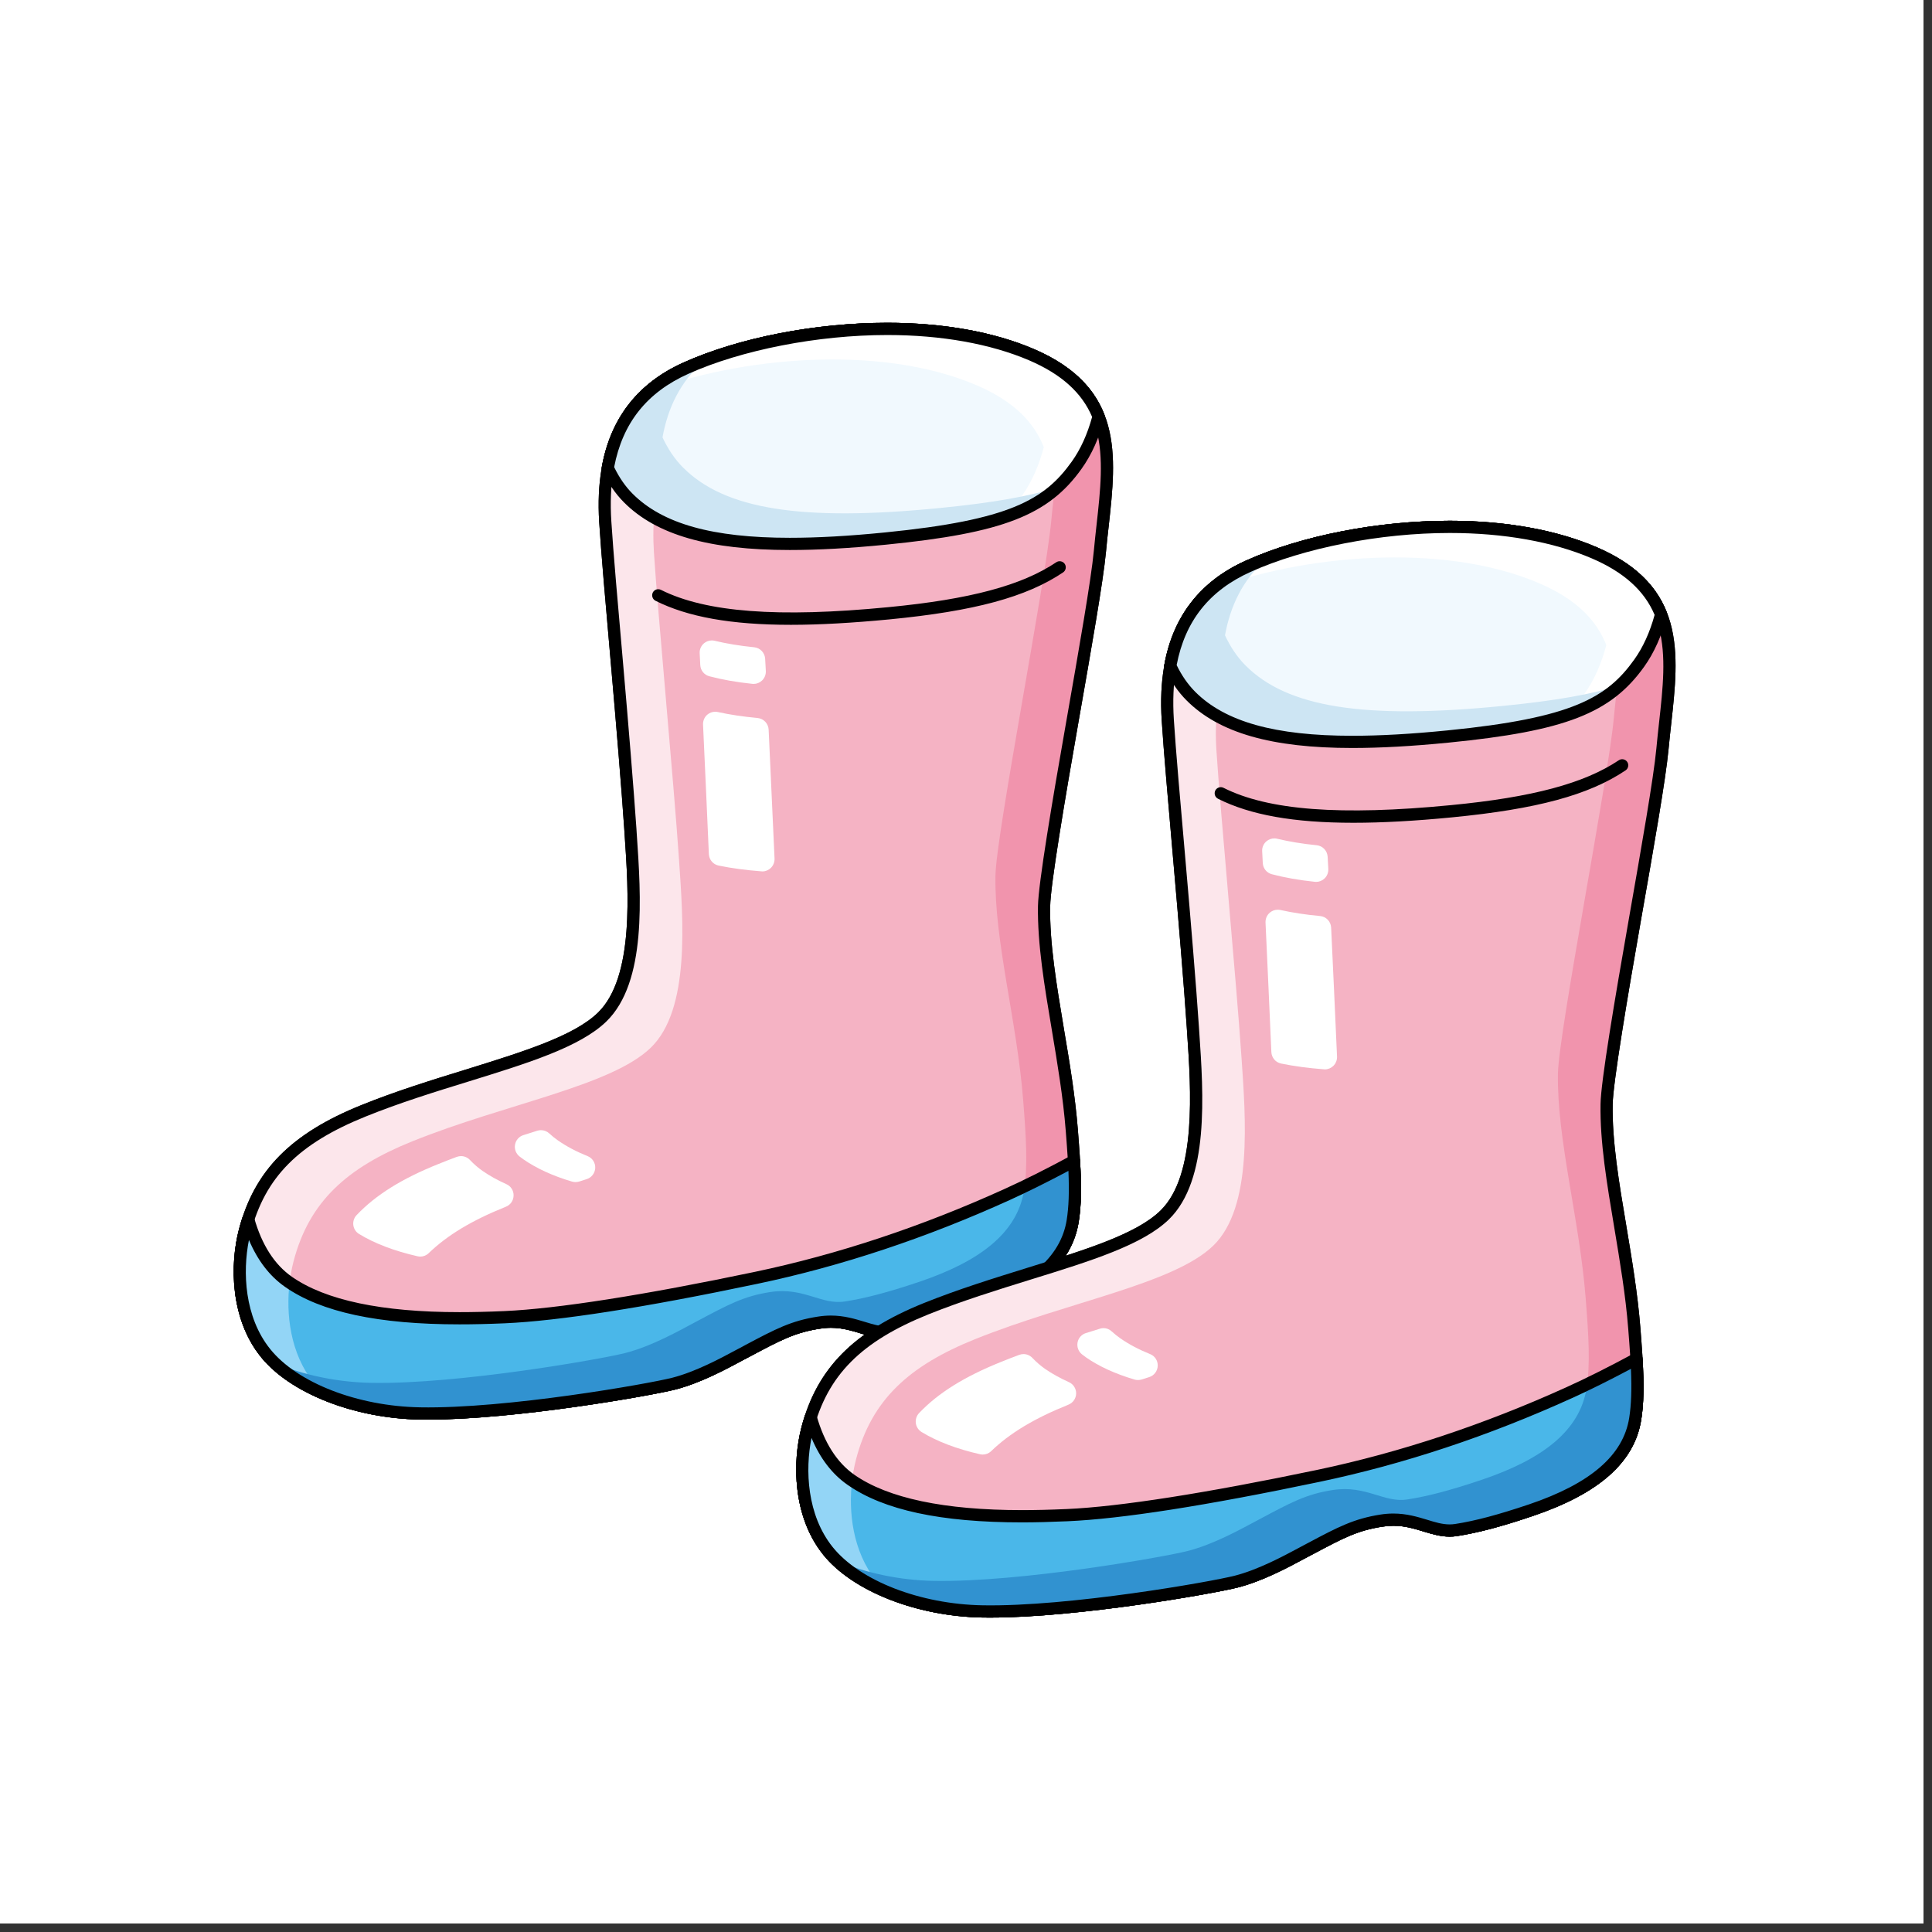 <svg xmlns="http://www.w3.org/2000/svg" xmlns:xlink="http://www.w3.org/1999/xlink" width="150" zoomAndPan="magnify" viewBox="0 0 112.5 112.5" height="150" preserveAspectRatio="xMidYMid meet" version="1.0"><rect x="0" y="0" width="112.5" height="112.5" fill="#333333" stroke="none"/><defs><clipPath id="6128db5bf8"><path d="M 0 0 L 112.004 0 L 112.004 112.004 L 0 112.004 Z M 0 0 " clip-rule="nonzero"/></clipPath><clipPath id="390e334577"><path d="M 13.34 19 L 65 19 L 65 83 L 13.34 83 Z M 13.34 19 " clip-rule="nonzero"/></clipPath><clipPath id="e7d51bf1c2"><path d="M 13.34 18.031 L 65 18.031 L 65 83 L 13.34 83 Z M 13.34 18.031 " clip-rule="nonzero"/></clipPath><clipPath id="a78d364562"><path d="M 13.34 67 L 63 67 L 63 83 L 13.34 83 Z M 13.34 67 " clip-rule="nonzero"/></clipPath><clipPath id="926990c9a0"><path d="M 13.34 67 L 63 67 L 63 83 L 13.34 83 Z M 13.34 67 " clip-rule="nonzero"/></clipPath><clipPath id="04046376d5"><path d="M 35 18.031 L 65 18.031 L 65 33 L 35 33 Z M 35 18.031 " clip-rule="nonzero"/></clipPath><clipPath id="1f43560f0a"><path d="M 46 30 L 98 30 L 98 94.195 L 46 94.195 Z M 46 30 " clip-rule="nonzero"/></clipPath><clipPath id="5306cb0f32"><path d="M 46 78 L 96 78 L 96 94.195 L 46 94.195 Z M 46 78 " clip-rule="nonzero"/></clipPath><clipPath id="5bb4c13f25"><path d="M 13.34 19 L 65 19 L 65 83 L 13.34 83 Z M 13.34 19 " clip-rule="nonzero"/></clipPath><clipPath id="7f1e669dc9"><path d="M 13.34 18.031 L 65 18.031 L 65 83 L 13.34 83 Z M 13.34 18.031 " clip-rule="nonzero"/></clipPath><clipPath id="d7e636ca5a"><path d="M 13.34 67 L 63 67 L 63 83 L 13.34 83 Z M 13.34 67 " clip-rule="nonzero"/></clipPath><clipPath id="2baa4426e2"><path d="M 13.34 67 L 63 67 L 63 83 L 13.34 83 Z M 13.34 67 " clip-rule="nonzero"/></clipPath><clipPath id="211f5553e3"><path d="M 35 18.031 L 65 18.031 L 65 33 L 35 33 Z M 35 18.031 " clip-rule="nonzero"/></clipPath><clipPath id="18870283d3"><path d="M 46 30 L 98 30 L 98 94.195 L 46 94.195 Z M 46 30 " clip-rule="nonzero"/></clipPath><clipPath id="73e684aea5"><path d="M 46 78 L 96 78 L 96 94.195 L 46 94.195 Z M 46 78 " clip-rule="nonzero"/></clipPath></defs><g clip-path="url(#6128db5bf8)"><path fill="#ffffff" d="M 0 0 L 112.004 0 L 112.004 112.004 L 0 112.004 Z M 0 0 " fill-opacity="1" fill-rule="nonzero"/><path fill="#ffffff" d="M 0 0 L 112.004 0 L 112.004 112.004 L 0 112.004 Z M 0 0 " fill-opacity="1" fill-rule="nonzero"/></g><g clip-path="url(#390e334577)"><path fill="#fce6eb" d="M 14.254 71.68 C 15.168 68.18 17.375 66.211 21.176 64.68 C 26.602 62.496 32.758 61.461 35.062 59.223 C 37.371 56.984 36.941 51.785 36.707 48.277 C 36.395 43.684 35.465 33.902 35.246 30.383 C 35.023 26.867 35.863 23.273 39.934 21.445 C 44.953 19.191 53.949 18.035 60.066 20.656 C 65.668 23.062 64.484 27.406 64.047 32.102 C 63.715 35.703 60.84 50.344 60.797 52.766 C 60.73 56.594 62.051 61.246 62.414 65.828 C 62.586 68.039 62.688 69.688 62.461 71.102 C 62.066 73.586 59.863 75.234 56.395 76.406 C 54.465 77.062 53.168 77.391 52.031 77.566 C 50.656 77.777 49.637 76.715 47.695 77.016 C 46.117 77.258 45.219 77.762 43.367 78.742 C 42.414 79.25 40.793 80.172 39.227 80.57 C 37.895 80.91 29.559 82.395 24.461 82.305 C 20.73 82.238 17.098 80.824 15.453 78.777 C 13.699 76.586 13.773 73.527 14.254 71.68 Z M 14.254 71.68 " fill-opacity="1" fill-rule="nonzero"/></g><path fill="#f5b3c4" d="M 62.461 71.102 C 62.688 69.688 62.586 68.039 62.414 65.828 C 62.051 61.246 60.73 56.594 60.797 52.766 C 60.84 50.344 63.715 35.703 64.047 32.102 C 64.395 28.367 65.215 24.855 62.719 22.363 C 56.605 19.84 47.734 20.992 42.766 23.223 C 38.695 25.051 37.855 28.645 38.078 32.164 C 38.301 35.68 39.227 45.465 39.539 50.055 C 39.777 53.566 40.203 58.766 37.898 61.004 C 35.59 63.242 29.434 64.273 24.012 66.457 C 20.207 67.992 18 69.961 17.09 73.461 C 16.609 75.305 16.531 78.363 18.289 80.555 C 18.449 80.758 18.633 80.953 18.832 81.145 C 20.484 81.848 22.461 82.27 24.461 82.305 C 29.559 82.395 37.895 80.91 39.227 80.57 C 40.793 80.172 42.414 79.25 43.367 78.742 C 45.219 77.762 46.117 77.258 47.695 77.016 C 49.637 76.715 50.656 77.777 52.031 77.566 C 53.168 77.391 54.465 77.062 56.395 76.406 C 59.863 75.234 62.066 73.586 62.461 71.102 Z M 62.461 71.102 " fill-opacity="1" fill-rule="nonzero"/><path fill="#f194ad" d="M 64.047 32.102 C 64.484 27.406 65.668 23.062 60.066 20.656 C 60.008 20.633 59.945 20.609 59.887 20.586 C 62.383 23.074 61.562 26.586 61.215 30.32 C 60.879 33.922 58.008 48.566 57.965 50.984 C 57.898 54.812 59.219 59.469 59.578 64.047 C 59.754 66.258 59.855 67.906 59.629 69.32 C 59.23 71.805 57.031 73.453 53.562 74.629 C 51.629 75.281 50.332 75.609 49.199 75.785 C 47.824 76 46.805 74.938 44.863 75.234 C 43.281 75.477 42.383 75.98 40.535 76.961 C 39.582 77.469 37.961 78.391 36.395 78.789 C 35.062 79.129 26.727 80.613 21.629 80.523 C 19.625 80.488 17.652 80.066 16 79.363 C 17.816 81.09 21.102 82.246 24.461 82.305 C 29.562 82.395 37.895 80.91 39.227 80.57 C 40.793 80.172 42.414 79.25 43.367 78.742 C 45.219 77.762 46.117 77.258 47.695 77.016 C 49.637 76.715 50.656 77.777 52.031 77.566 C 53.168 77.391 54.465 77.062 56.395 76.406 C 59.863 75.234 62.066 73.586 62.461 71.102 C 62.688 69.688 62.586 68.039 62.414 65.828 C 62.051 61.246 60.73 56.594 60.797 52.766 C 60.84 50.344 63.715 35.703 64.047 32.102 Z M 64.047 32.102 " fill-opacity="1" fill-rule="nonzero"/><path fill="#ffffff" d="M 43.887 39.824 C 43.859 39.824 43.836 39.824 43.809 39.82 C 42.883 39.723 42.062 39.578 41.305 39.379 C 41.004 39.301 40.793 39.035 40.777 38.727 L 40.742 38.039 C 40.73 37.816 40.824 37.602 40.996 37.457 C 41.125 37.348 41.285 37.293 41.449 37.293 C 41.504 37.293 41.559 37.297 41.613 37.312 C 42.316 37.48 43.07 37.605 43.922 37.691 C 44.266 37.727 44.535 38.012 44.555 38.363 L 44.594 39.074 C 44.602 39.285 44.523 39.484 44.371 39.629 C 44.238 39.754 44.066 39.824 43.887 39.824 Z M 43.887 39.824 " fill-opacity="1" fill-rule="nonzero"/><path fill="#ffffff" d="M 44.395 50.742 C 44.375 50.742 44.359 50.738 44.34 50.738 C 43.422 50.668 42.605 50.559 41.844 50.402 C 41.523 50.336 41.293 50.062 41.277 49.734 C 41.172 47.379 41.051 44.566 40.938 42.191 C 40.93 41.969 41.02 41.758 41.188 41.613 C 41.32 41.504 41.48 41.445 41.645 41.445 C 41.695 41.445 41.746 41.449 41.797 41.461 C 42.508 41.617 43.266 41.73 44.113 41.809 C 44.465 41.844 44.738 42.129 44.758 42.484 C 44.863 44.699 44.984 47.434 45.102 49.996 C 45.109 50.199 45.031 50.398 44.887 50.539 C 44.754 50.668 44.578 50.742 44.395 50.742 Z M 44.395 50.742 " fill-opacity="1" fill-rule="nonzero"/><path fill="#ffffff" d="M 33.512 68.832 C 33.445 68.832 33.379 68.824 33.312 68.805 C 32.191 68.473 31.238 68.035 30.484 67.512 C 30.402 67.453 30.324 67.395 30.246 67.336 C 30.043 67.172 29.941 66.906 29.992 66.645 C 30.039 66.387 30.227 66.176 30.477 66.098 C 30.75 66.012 31.023 65.926 31.293 65.84 C 31.363 65.82 31.434 65.809 31.5 65.809 C 31.676 65.809 31.848 65.875 31.98 65.996 C 32.145 66.148 32.312 66.285 32.488 66.406 C 32.98 66.75 33.562 67.059 34.215 67.32 C 34.492 67.43 34.672 67.707 34.66 68.008 C 34.648 68.309 34.449 68.57 34.164 68.66 C 34.02 68.707 33.871 68.754 33.727 68.801 C 33.656 68.82 33.586 68.832 33.512 68.832 Z M 33.512 68.832 " fill-opacity="1" fill-rule="nonzero"/><path fill="#ffffff" d="M 24.469 73.172 C 24.418 73.172 24.367 73.164 24.312 73.152 C 22.961 72.844 21.816 72.41 20.91 71.855 C 20.727 71.746 20.602 71.555 20.574 71.34 C 20.547 71.125 20.617 70.91 20.766 70.754 C 21.883 69.582 23.391 68.637 25.516 67.785 C 25.867 67.641 26.223 67.504 26.602 67.363 C 26.68 67.336 26.762 67.32 26.848 67.32 C 27.035 67.32 27.223 67.398 27.359 67.539 C 27.59 67.785 27.84 68 28.102 68.184 C 28.508 68.465 28.973 68.723 29.484 68.953 C 29.746 69.066 29.914 69.328 29.906 69.617 C 29.902 69.902 29.727 70.16 29.461 70.266 L 29.445 70.273 C 27.469 71.066 26.047 71.926 24.961 72.973 C 24.828 73.102 24.652 73.172 24.469 73.172 Z M 24.469 73.172 " fill-opacity="1" fill-rule="nonzero"/><g clip-path="url(#e7d51bf1c2)"><path fill="#000000" d="M 24.914 82.664 C 24.758 82.664 24.605 82.664 24.453 82.66 C 20.609 82.594 16.879 81.121 15.18 79 C 13.398 76.777 13.383 73.621 13.914 71.59 C 14.805 68.168 16.938 66.004 21.047 64.348 C 23.039 63.543 25.094 62.906 27.082 62.293 C 30.48 61.238 33.414 60.328 34.816 58.969 C 36.938 56.906 36.598 51.91 36.371 48.602 L 36.352 48.301 C 36.195 45.969 35.879 42.164 35.574 38.688 C 35.277 35.32 35 32.141 34.891 30.406 C 34.602 25.832 36.25 22.707 39.789 21.117 C 43.027 19.664 47.469 18.797 51.664 18.797 C 54.91 18.797 57.867 19.324 60.207 20.328 C 65.449 22.578 65.016 26.496 64.559 30.645 C 64.504 31.129 64.445 31.633 64.402 32.133 C 64.242 33.836 63.543 37.812 62.805 42.016 C 62.004 46.582 61.172 51.516 61.152 52.773 C 61.113 54.914 61.52 57.32 61.945 59.871 C 62.273 61.805 62.609 63.809 62.766 65.801 C 62.941 68.016 63.047 69.699 62.812 71.156 C 62.418 73.613 60.359 75.441 56.508 76.746 C 54.676 77.367 53.312 77.727 52.086 77.918 C 51.945 77.941 51.801 77.949 51.656 77.949 C 51.125 77.949 50.648 77.805 50.145 77.652 C 49.605 77.488 49.051 77.316 48.383 77.316 C 48.172 77.316 47.961 77.336 47.75 77.367 C 46.297 77.59 45.453 78.039 43.77 78.934 L 43.531 79.059 C 43.434 79.109 43.328 79.168 43.215 79.227 C 42.238 79.754 40.758 80.547 39.312 80.914 C 37.957 81.262 30.035 82.664 24.914 82.664 Z M 51.664 19.508 C 47.625 19.508 43.184 20.375 40.078 21.77 C 36.793 23.246 35.324 26.055 35.598 30.359 C 35.707 32.086 35.984 35.262 36.281 38.625 C 36.586 42.105 36.898 45.914 37.059 48.25 L 37.078 48.555 C 37.328 52.199 37.668 57.188 35.309 59.48 C 33.785 60.961 30.777 61.895 27.293 62.973 C 25.316 63.582 23.273 64.215 21.309 65.008 C 17.379 66.59 15.438 68.551 14.598 71.77 C 14.109 73.641 14.113 76.539 15.73 78.551 C 17.309 80.52 20.82 81.887 24.469 81.949 C 29.5 82.039 37.762 80.578 39.141 80.227 C 40.5 79.879 41.934 79.109 42.883 78.598 C 42.996 78.539 43.102 78.48 43.203 78.43 L 43.438 78.301 C 45.137 77.402 46.07 76.902 47.641 76.664 C 47.891 76.625 48.137 76.605 48.379 76.605 C 49.156 76.605 49.789 76.797 50.348 76.969 C 50.82 77.113 51.23 77.238 51.656 77.238 C 51.766 77.238 51.871 77.23 51.977 77.215 C 53.16 77.031 54.488 76.676 56.281 76.07 C 59.859 74.859 61.766 73.215 62.113 71.043 C 62.332 69.664 62.23 68.023 62.059 65.855 C 61.906 63.895 61.57 61.91 61.25 59.988 C 60.816 57.406 60.406 54.969 60.441 52.758 C 60.465 51.445 61.262 46.699 62.109 41.895 C 62.812 37.887 63.539 33.742 63.695 32.066 C 63.742 31.559 63.797 31.055 63.852 30.566 C 64.301 26.52 64.688 23.027 59.93 20.984 C 57.676 20.02 54.816 19.508 51.664 19.508 Z M 51.664 19.508 " fill-opacity="1" fill-rule="nonzero"/></g><g clip-path="url(#a78d364562)"><path fill="#93d5f6" d="M 39.227 80.57 C 40.793 80.172 42.414 79.25 43.367 78.742 C 45.219 77.762 46.117 77.258 47.695 77.016 C 49.637 76.715 50.656 77.777 52.031 77.566 C 53.168 77.391 54.465 77.062 56.395 76.406 C 59.863 75.234 62.066 73.586 62.461 71.102 C 62.625 70.094 62.617 68.965 62.539 67.602 C 61.352 68.242 59.973 68.953 58.648 69.555 C 54.402 71.48 49.445 73.27 44.02 74.41 C 38.594 75.551 32.984 76.539 29.391 76.699 C 25.793 76.859 20.027 76.895 16.797 74.641 C 15.523 73.754 14.828 72.328 14.453 71.004 C 14.383 71.223 14.316 71.445 14.254 71.68 C 13.773 73.527 13.699 76.586 15.453 78.777 C 17.098 80.824 20.73 82.238 24.461 82.305 C 29.559 82.395 37.895 80.91 39.227 80.57 Z M 39.227 80.57 " fill-opacity="1" fill-rule="nonzero"/></g><path fill="#4ab7e9" d="M 58.648 69.555 C 54.402 71.48 49.445 73.27 44.02 74.41 C 38.594 75.551 32.984 76.539 29.391 76.699 C 25.816 76.855 20.102 76.891 16.863 74.684 C 16.648 76.484 16.879 78.801 18.289 80.555 C 18.449 80.758 18.633 80.953 18.832 81.145 C 20.484 81.848 22.461 82.27 24.461 82.305 C 29.559 82.395 37.895 80.91 39.227 80.57 C 40.793 80.172 42.414 79.25 43.367 78.742 C 45.219 77.762 46.117 77.258 47.695 77.016 C 49.637 76.715 50.656 77.777 52.031 77.566 C 53.168 77.391 54.465 77.062 56.395 76.406 C 59.863 75.234 62.066 73.586 62.461 71.102 C 62.625 70.094 62.617 68.965 62.539 67.602 C 61.352 68.242 59.973 68.953 58.648 69.555 Z M 58.648 69.555 " fill-opacity="1" fill-rule="nonzero"/><path fill="#3192d0" d="M 62.461 71.102 C 62.625 70.094 62.617 68.965 62.539 67.602 C 61.652 68.078 60.66 68.598 59.664 69.078 C 59.652 69.16 59.641 69.242 59.629 69.32 C 59.23 71.805 57.031 73.453 53.562 74.629 C 51.629 75.281 50.332 75.609 49.199 75.785 C 47.824 76 46.805 74.938 44.863 75.234 C 43.281 75.477 42.383 75.98 40.535 76.961 C 39.582 77.469 37.961 78.391 36.395 78.789 C 35.062 79.129 26.727 80.613 21.629 80.523 C 19.625 80.488 17.652 80.066 16 79.363 C 17.816 81.094 21.102 82.246 24.461 82.305 C 29.559 82.395 37.895 80.91 39.227 80.57 C 40.793 80.172 42.414 79.25 43.367 78.742 C 45.219 77.762 46.117 77.258 47.695 77.016 C 49.637 76.715 50.656 77.777 52.031 77.566 C 53.168 77.391 54.465 77.062 56.395 76.406 C 59.863 75.234 62.066 73.586 62.461 71.102 Z M 62.461 71.102 " fill-opacity="1" fill-rule="nonzero"/><g clip-path="url(#926990c9a0)"><path fill="#000000" d="M 24.914 82.664 C 24.758 82.664 24.605 82.664 24.453 82.66 C 20.609 82.594 16.879 81.121 15.18 79 C 13.398 76.777 13.383 73.621 13.914 71.59 C 13.973 71.355 14.043 71.121 14.117 70.891 C 14.168 70.742 14.305 70.641 14.461 70.645 C 14.617 70.648 14.754 70.754 14.797 70.906 C 15.242 72.484 15.984 73.641 17 74.348 C 18.957 75.715 22.238 76.406 26.754 76.406 C 27.559 76.406 28.395 76.387 29.375 76.344 C 32.445 76.207 37.484 75.418 43.949 74.062 C 48.781 73.047 53.676 71.422 58.5 69.23 C 59.641 68.715 60.945 68.059 62.371 67.289 C 62.477 67.23 62.605 67.23 62.711 67.289 C 62.816 67.352 62.883 67.461 62.891 67.582 C 62.984 69.164 62.961 70.23 62.812 71.156 C 62.418 73.613 60.359 75.441 56.508 76.746 C 54.676 77.367 53.312 77.727 52.086 77.918 C 51.945 77.941 51.801 77.949 51.656 77.949 C 51.125 77.949 50.648 77.805 50.145 77.652 C 49.605 77.488 49.051 77.316 48.379 77.316 C 48.172 77.316 47.961 77.336 47.75 77.367 C 46.297 77.59 45.453 78.039 43.77 78.934 L 43.531 79.059 C 43.434 79.109 43.328 79.168 43.215 79.227 C 42.238 79.754 40.758 80.547 39.312 80.914 C 37.957 81.262 30.035 82.664 24.914 82.664 Z M 14.496 72.203 C 14.121 74.066 14.234 76.688 15.73 78.551 C 17.309 80.52 20.82 81.887 24.469 81.949 C 29.5 82.039 37.762 80.578 39.141 80.227 C 40.5 79.879 41.934 79.109 42.883 78.598 C 42.996 78.539 43.102 78.48 43.203 78.43 L 43.438 78.301 C 45.137 77.402 46.07 76.902 47.641 76.664 C 47.891 76.625 48.137 76.605 48.379 76.605 C 49.156 76.605 49.789 76.801 50.348 76.969 C 50.82 77.113 51.23 77.238 51.656 77.238 C 51.766 77.238 51.871 77.23 51.977 77.215 C 53.16 77.031 54.488 76.676 56.281 76.07 C 59.859 74.859 61.766 73.215 62.113 71.043 C 62.234 70.285 62.266 69.406 62.215 68.18 C 60.965 68.844 59.816 69.414 58.793 69.879 C 53.922 72.09 48.977 73.734 44.094 74.758 C 37.5 76.145 32.559 76.914 29.406 77.055 C 28.414 77.098 27.57 77.117 26.754 77.117 C 22.027 77.117 18.703 76.406 16.598 74.934 C 15.703 74.312 15 73.395 14.496 72.203 Z M 14.496 72.203 " fill-opacity="1" fill-rule="nonzero"/></g><path fill="#000000" d="M 46.055 36.383 C 42.562 36.383 40.043 35.922 38.172 34.984 C 37.996 34.895 37.926 34.68 38.012 34.504 C 38.102 34.328 38.312 34.258 38.488 34.348 C 41.098 35.656 45.305 35.98 51.73 35.355 C 56.48 34.898 59.496 34.09 61.504 32.742 C 61.668 32.629 61.891 32.676 62 32.836 C 62.109 33 62.066 33.223 61.902 33.332 C 59.762 34.77 56.738 35.586 51.801 36.066 C 49.637 36.273 47.734 36.383 46.055 36.383 Z M 46.055 36.383 " fill-opacity="1" fill-rule="nonzero"/><path fill="#ffffff" d="M 60.066 20.656 C 53.949 18.035 44.953 19.191 39.934 21.445 C 37.086 22.723 35.82 24.867 35.391 27.246 C 35.688 27.887 36.074 28.488 36.59 29.008 C 39.004 31.422 43.43 32.164 51.57 31.359 C 58.547 30.668 60.906 29.594 62.695 27.09 C 63.301 26.242 63.703 25.262 63.969 24.254 C 63.398 22.824 62.246 21.594 60.066 20.656 Z M 60.066 20.656 " fill-opacity="1" fill-rule="nonzero"/><path fill="#f1f9fe" d="M 56.879 22.438 C 51.172 19.988 42.957 20.832 37.805 22.789 C 36.41 24.012 35.691 25.57 35.391 27.246 C 35.688 27.887 36.074 28.488 36.59 29.008 C 39.004 31.422 43.43 32.164 51.57 31.359 C 54.613 31.059 56.777 30.684 58.398 30.148 C 58.809 29.77 59.168 29.348 59.508 28.871 C 60.113 28.023 60.516 27.043 60.781 26.035 C 60.211 24.602 59.059 23.375 56.879 22.438 Z M 56.879 22.438 " fill-opacity="1" fill-rule="nonzero"/><path fill="#cde5f3" d="M 54.758 29.578 C 46.617 30.387 42.191 29.645 39.777 27.227 C 39.262 26.711 38.875 26.105 38.578 25.469 C 38.879 23.789 39.598 22.23 40.992 21.008 C 40.625 21.148 40.27 21.293 39.934 21.445 C 37.086 22.723 35.82 24.867 35.391 27.246 C 35.688 27.887 36.074 28.488 36.59 29.008 C 39.004 31.422 43.43 32.164 51.57 31.359 C 57.223 30.797 59.844 29.988 61.586 28.367 C 59.965 28.902 57.801 29.277 54.758 29.578 Z M 54.758 29.578 " fill-opacity="1" fill-rule="nonzero"/><g clip-path="url(#04046376d5)"><path fill="#000000" d="M 45.988 32.027 C 41.293 32.027 38.227 31.148 36.34 29.258 C 35.832 28.75 35.406 28.125 35.07 27.398 C 35.039 27.332 35.031 27.258 35.043 27.184 C 35.555 24.344 37.148 22.305 39.789 21.117 C 43.027 19.664 47.469 18.797 51.664 18.797 C 54.91 18.797 57.863 19.324 60.207 20.328 C 62.301 21.23 63.641 22.469 64.297 24.121 C 64.324 24.191 64.328 24.27 64.312 24.344 C 64.008 25.492 63.562 26.484 62.98 27.297 C 61.047 30.008 58.387 31.039 51.605 31.715 C 49.469 31.926 47.633 32.027 45.988 32.027 Z M 35.762 27.199 C 36.055 27.805 36.414 28.328 36.84 28.754 C 38.586 30.5 41.492 31.316 45.988 31.316 C 47.609 31.316 49.422 31.215 51.535 31.004 C 58.789 30.285 60.82 29.102 62.406 26.883 C 62.918 26.168 63.316 25.293 63.594 24.277 C 62.996 22.863 61.797 21.785 59.93 20.984 C 57.676 20.02 54.816 19.508 51.664 19.508 C 47.625 19.508 43.184 20.375 40.078 21.77 C 37.668 22.852 36.254 24.629 35.762 27.199 Z M 35.762 27.199 " fill-opacity="1" fill-rule="nonzero"/></g><path fill="#fce6eb" d="M 47.008 83.207 C 47.922 79.711 50.129 77.738 53.934 76.207 C 59.355 74.023 65.512 72.992 67.816 70.75 C 70.125 68.512 69.695 63.312 69.461 59.805 C 69.148 55.211 68.223 45.43 68 41.91 C 67.777 38.395 68.617 34.801 72.688 32.973 C 77.707 30.719 86.703 29.562 92.82 32.184 C 98.426 34.59 97.238 38.934 96.801 43.629 C 96.469 47.23 93.594 61.875 93.551 64.293 C 93.484 68.121 94.805 72.777 95.168 77.355 C 95.34 79.566 95.441 81.215 95.219 82.629 C 94.82 85.113 92.617 86.762 89.148 87.934 C 87.219 88.59 85.922 88.918 84.785 89.094 C 83.41 89.309 82.391 88.246 80.449 88.543 C 78.871 88.785 77.973 89.289 76.121 90.27 C 75.168 90.777 73.547 91.699 71.98 92.098 C 70.648 92.438 62.316 93.922 57.215 93.832 C 53.484 93.77 49.852 92.355 48.207 90.305 C 46.453 88.113 46.527 85.055 47.008 83.207 Z M 47.008 83.207 " fill-opacity="1" fill-rule="nonzero"/><path fill="#f5b3c4" d="M 95.219 82.629 C 95.441 81.215 95.34 79.566 95.168 77.355 C 94.805 72.777 93.484 68.121 93.551 64.293 C 93.594 61.875 96.469 47.23 96.801 43.629 C 97.148 39.895 97.969 36.383 95.473 33.895 C 89.359 31.367 80.488 32.52 75.52 34.754 C 71.453 36.578 70.609 40.176 70.832 43.691 C 71.055 47.211 71.98 56.992 72.293 61.586 C 72.531 65.094 72.957 70.293 70.652 72.531 C 68.344 74.77 62.188 75.801 56.766 77.984 C 52.961 79.52 50.754 81.488 49.844 84.988 C 49.363 86.832 49.285 89.891 51.043 92.082 C 51.203 92.285 51.387 92.48 51.586 92.672 C 53.238 93.375 55.215 93.797 57.215 93.832 C 62.316 93.922 70.648 92.438 71.98 92.098 C 73.547 91.699 75.168 90.777 76.121 90.27 C 77.973 89.289 78.871 88.785 80.449 88.543 C 82.391 88.246 83.41 89.309 84.785 89.094 C 85.922 88.918 87.219 88.59 89.148 87.934 C 92.617 86.762 94.82 85.113 95.219 82.629 Z M 95.219 82.629 " fill-opacity="1" fill-rule="nonzero"/><path fill="#f194ad" d="M 96.801 43.629 C 97.238 38.934 98.426 34.59 92.82 32.184 C 92.762 32.16 92.699 32.137 92.641 32.113 C 95.137 34.602 94.316 38.113 93.969 41.848 C 93.633 45.453 90.762 60.094 90.719 62.512 C 90.652 66.34 91.973 70.996 92.332 75.578 C 92.508 77.789 92.609 79.434 92.383 80.848 C 91.988 83.336 89.785 84.98 86.316 86.156 C 84.387 86.809 83.086 87.137 81.953 87.312 C 80.578 87.527 79.559 86.465 77.617 86.762 C 76.035 87.004 75.137 87.508 73.289 88.492 C 72.336 88.996 70.715 89.918 69.148 90.316 C 67.816 90.656 59.48 92.141 54.383 92.055 C 52.379 92.016 50.406 91.594 48.754 90.891 C 50.57 92.621 53.855 93.773 57.215 93.832 C 62.316 93.922 70.648 92.438 71.98 92.098 C 73.547 91.699 75.168 90.777 76.121 90.27 C 77.973 89.289 78.871 88.785 80.449 88.543 C 82.391 88.246 83.41 89.309 84.785 89.094 C 85.922 88.918 87.219 88.59 89.148 87.934 C 92.617 86.762 94.82 85.113 95.219 82.629 C 95.441 81.215 95.34 79.566 95.168 77.355 C 94.805 72.777 93.484 68.121 93.551 64.293 C 93.594 61.875 96.469 47.23 96.801 43.629 Z M 96.801 43.629 " fill-opacity="1" fill-rule="nonzero"/><path fill="#ffffff" d="M 76.641 51.352 C 76.613 51.352 76.59 51.352 76.566 51.348 C 75.637 51.25 74.816 51.105 74.059 50.906 C 73.758 50.828 73.547 50.562 73.531 50.254 L 73.496 49.566 C 73.484 49.344 73.578 49.129 73.75 48.984 C 73.879 48.879 74.039 48.82 74.203 48.82 C 74.258 48.82 74.312 48.824 74.367 48.84 C 75.07 49.008 75.824 49.133 76.676 49.219 C 77.02 49.254 77.289 49.539 77.309 49.891 L 77.348 50.602 C 77.355 50.812 77.277 51.012 77.125 51.156 C 76.992 51.281 76.82 51.352 76.641 51.352 Z M 76.641 51.352 " fill-opacity="1" fill-rule="nonzero"/><path fill="#ffffff" d="M 77.148 62.27 C 77.129 62.27 77.113 62.27 77.094 62.266 C 76.176 62.195 75.359 62.086 74.598 61.93 C 74.277 61.863 74.047 61.59 74.031 61.262 C 73.926 58.906 73.805 56.094 73.691 53.719 C 73.684 53.496 73.773 53.285 73.945 53.141 C 74.074 53.031 74.234 52.973 74.402 52.973 C 74.453 52.973 74.504 52.977 74.555 52.988 C 75.262 53.145 76.02 53.262 76.867 53.34 C 77.219 53.371 77.492 53.656 77.512 54.012 C 77.621 56.227 77.738 58.961 77.855 61.523 C 77.863 61.727 77.785 61.926 77.641 62.066 C 77.508 62.195 77.332 62.27 77.148 62.27 Z M 77.148 62.27 " fill-opacity="1" fill-rule="nonzero"/><path fill="#ffffff" d="M 66.266 80.359 C 66.199 80.359 66.133 80.352 66.066 80.332 C 64.945 80 63.992 79.566 63.238 79.039 C 63.16 78.98 63.078 78.922 63.004 78.863 C 62.797 78.699 62.699 78.434 62.746 78.172 C 62.793 77.914 62.98 77.703 63.23 77.625 C 63.504 77.539 63.777 77.453 64.047 77.371 C 64.117 77.348 64.188 77.336 64.258 77.336 C 64.43 77.336 64.602 77.402 64.734 77.527 C 64.898 77.676 65.066 77.812 65.242 77.934 C 65.734 78.277 66.316 78.586 66.969 78.848 C 67.25 78.957 67.426 79.234 67.414 79.535 C 67.402 79.836 67.207 80.098 66.918 80.188 C 66.773 80.234 66.629 80.281 66.48 80.328 C 66.41 80.348 66.34 80.359 66.266 80.359 Z M 66.266 80.359 " fill-opacity="1" fill-rule="nonzero"/><path fill="#ffffff" d="M 57.223 84.699 C 57.172 84.699 57.121 84.691 57.066 84.68 C 55.719 84.375 54.57 83.938 53.664 83.387 C 53.48 83.273 53.355 83.082 53.328 82.867 C 53.301 82.656 53.371 82.438 53.52 82.281 C 54.637 81.109 56.148 80.168 58.27 79.312 C 58.621 79.168 58.977 79.031 59.355 78.891 C 59.434 78.863 59.52 78.848 59.602 78.848 C 59.789 78.848 59.977 78.926 60.113 79.07 C 60.344 79.312 60.594 79.527 60.855 79.711 C 61.262 79.992 61.727 80.25 62.238 80.48 C 62.5 80.594 62.668 80.859 62.664 81.145 C 62.656 81.434 62.48 81.688 62.215 81.793 L 62.199 81.801 C 60.227 82.594 58.801 83.453 57.715 84.5 C 57.582 84.629 57.406 84.699 57.223 84.699 Z M 57.223 84.699 " fill-opacity="1" fill-rule="nonzero"/><g clip-path="url(#1f43560f0a)"><path fill="#000000" d="M 57.668 94.191 C 57.512 94.191 57.359 94.191 57.211 94.188 C 53.363 94.121 49.637 92.648 47.934 90.527 C 46.152 88.305 46.137 85.148 46.668 83.117 C 47.559 79.695 49.691 77.531 53.801 75.875 C 55.793 75.074 57.848 74.438 59.836 73.82 C 63.234 72.766 66.168 71.859 67.57 70.496 C 69.695 68.434 69.352 63.438 69.125 60.129 L 69.105 59.828 C 68.949 57.496 68.633 53.691 68.328 50.215 C 68.035 46.848 67.754 43.668 67.645 41.934 C 67.355 37.359 69.004 34.234 72.543 32.648 C 75.781 31.191 80.223 30.324 84.418 30.324 C 87.668 30.324 90.621 30.855 92.961 31.859 C 98.207 34.109 97.77 38.023 97.312 42.172 C 97.258 42.66 97.203 43.16 97.156 43.66 C 96.996 45.363 96.301 49.34 95.559 53.547 C 94.758 58.113 93.93 63.043 93.906 64.301 C 93.867 66.441 94.273 68.852 94.703 71.398 C 95.027 73.336 95.363 75.336 95.52 77.328 C 95.695 79.543 95.801 81.227 95.566 82.684 C 95.176 85.145 93.113 86.969 89.262 88.273 C 87.43 88.895 86.066 89.254 84.84 89.445 C 84.699 89.469 84.555 89.477 84.414 89.477 C 83.879 89.477 83.402 89.332 82.898 89.18 C 82.359 89.016 81.809 88.844 81.137 88.844 C 80.93 88.844 80.715 88.863 80.504 88.895 C 79.051 89.117 78.207 89.566 76.523 90.461 L 76.285 90.586 C 76.188 90.637 76.082 90.695 75.969 90.754 C 74.992 91.281 73.512 92.074 72.07 92.441 C 70.711 92.789 62.789 94.191 57.668 94.191 Z M 84.418 31.035 C 80.379 31.035 75.938 31.902 72.832 33.297 C 69.547 34.773 68.082 37.582 68.352 41.891 C 68.461 43.613 68.738 46.789 69.035 50.152 C 69.34 53.633 69.656 57.441 69.812 59.781 L 69.832 60.082 C 70.082 63.727 70.422 68.719 68.062 71.008 C 66.539 72.488 63.531 73.422 60.047 74.5 C 58.07 75.113 56.031 75.746 54.062 76.535 C 50.137 78.117 48.191 80.078 47.352 83.297 C 46.863 85.168 46.871 88.066 48.484 90.078 C 50.062 92.047 53.574 93.414 57.223 93.477 C 62.254 93.566 70.516 92.105 71.895 91.754 C 73.254 91.406 74.688 90.637 75.637 90.129 C 75.75 90.066 75.855 90.008 75.957 89.957 L 76.191 89.828 C 77.891 88.93 78.828 88.43 80.395 88.191 C 80.645 88.152 80.891 88.133 81.137 88.133 C 81.91 88.133 82.543 88.328 83.102 88.496 C 83.574 88.641 83.984 88.766 84.414 88.766 C 84.52 88.766 84.629 88.758 84.73 88.742 C 85.914 88.559 87.242 88.203 89.039 87.598 C 92.613 86.387 94.52 84.742 94.867 82.57 C 95.09 81.191 94.984 79.551 94.812 77.383 C 94.66 75.422 94.324 73.438 94.004 71.516 C 93.57 68.934 93.16 66.496 93.199 64.289 C 93.219 62.973 94.02 58.227 94.863 53.422 C 95.566 49.414 96.293 45.27 96.449 43.594 C 96.496 43.09 96.551 42.582 96.605 42.094 C 97.055 38.047 97.441 34.555 92.684 32.512 C 90.43 31.547 87.57 31.035 84.418 31.035 Z M 84.418 31.035 " fill-opacity="1" fill-rule="nonzero"/></g><path fill="#93d5f6" d="M 71.98 92.098 C 73.547 91.699 75.168 90.777 76.121 90.27 C 77.973 89.289 78.871 88.785 80.449 88.543 C 82.391 88.246 83.41 89.309 84.785 89.094 C 85.922 88.918 87.219 88.59 89.148 87.934 C 92.617 86.762 94.82 85.113 95.219 82.629 C 95.379 81.621 95.371 80.492 95.293 79.129 C 94.105 79.77 92.73 80.48 91.402 81.082 C 87.156 83.008 82.199 84.797 76.773 85.938 C 71.348 87.078 65.742 88.066 62.145 88.227 C 58.547 88.387 52.781 88.422 49.551 86.168 C 48.277 85.281 47.586 83.855 47.207 82.531 C 47.137 82.75 47.07 82.977 47.008 83.207 C 46.527 85.055 46.453 88.113 48.207 90.305 C 49.852 92.355 53.484 93.77 57.215 93.832 C 62.316 93.922 70.648 92.438 71.98 92.098 Z M 71.98 92.098 " fill-opacity="1" fill-rule="nonzero"/><path fill="#4ab7e9" d="M 91.402 81.082 C 87.156 83.008 82.199 84.797 76.773 85.938 C 71.348 87.078 65.742 88.066 62.145 88.227 C 58.57 88.387 52.855 88.418 49.617 86.211 C 49.402 88.012 49.633 90.328 51.043 92.086 C 51.203 92.285 51.387 92.484 51.586 92.672 C 53.238 93.375 55.215 93.797 57.215 93.832 C 62.316 93.922 70.648 92.438 71.98 92.098 C 73.547 91.699 75.168 90.777 76.121 90.27 C 77.973 89.289 78.871 88.785 80.449 88.543 C 82.391 88.246 83.41 89.309 84.785 89.094 C 85.922 88.918 87.219 88.59 89.148 87.934 C 92.617 86.762 94.82 85.113 95.219 82.629 C 95.379 81.621 95.371 80.492 95.293 79.129 C 94.105 79.77 92.73 80.48 91.402 81.082 Z M 91.402 81.082 " fill-opacity="1" fill-rule="nonzero"/><path fill="#3192d0" d="M 95.219 82.629 C 95.379 81.621 95.371 80.492 95.293 79.129 C 94.406 79.609 93.418 80.125 92.418 80.605 C 92.406 80.688 92.395 80.77 92.383 80.848 C 91.984 83.336 89.785 84.98 86.316 86.156 C 84.387 86.809 83.086 87.137 81.953 87.312 C 80.578 87.527 79.559 86.465 77.617 86.762 C 76.035 87.004 75.137 87.508 73.289 88.492 C 72.336 88.996 70.715 89.918 69.148 90.316 C 67.816 90.656 59.48 92.141 54.383 92.055 C 52.379 92.02 50.406 91.594 48.754 90.891 C 50.57 92.621 53.855 93.773 57.215 93.832 C 62.316 93.922 70.648 92.438 71.98 92.098 C 73.547 91.699 75.168 90.777 76.121 90.27 C 77.973 89.289 78.871 88.785 80.449 88.543 C 82.391 88.246 83.41 89.309 84.785 89.094 C 85.922 88.918 87.219 88.59 89.148 87.934 C 92.617 86.762 94.82 85.113 95.219 82.629 Z M 95.219 82.629 " fill-opacity="1" fill-rule="nonzero"/><g clip-path="url(#5306cb0f32)"><path fill="#000000" d="M 57.672 94.191 C 57.668 94.191 57.668 94.191 57.668 94.191 C 57.516 94.191 57.359 94.191 57.211 94.188 C 53.363 94.121 49.637 92.648 47.934 90.527 C 46.152 88.305 46.137 85.148 46.668 83.117 C 46.727 82.883 46.797 82.648 46.871 82.418 C 46.922 82.27 47.059 82.168 47.215 82.176 C 47.371 82.176 47.508 82.281 47.551 82.434 C 47.996 84.012 48.738 85.168 49.754 85.879 C 51.711 87.242 54.992 87.934 59.508 87.934 C 60.316 87.934 61.148 87.914 62.129 87.871 C 65.199 87.734 70.238 86.945 76.703 85.59 C 81.535 84.574 86.43 82.949 91.254 80.758 C 92.395 80.242 93.699 79.586 95.125 78.816 C 95.23 78.758 95.359 78.758 95.465 78.816 C 95.57 78.879 95.641 78.988 95.645 79.109 C 95.738 80.691 95.715 81.762 95.566 82.684 C 95.172 85.145 93.113 86.969 89.262 88.273 C 87.43 88.895 86.066 89.254 84.84 89.445 C 84.699 89.469 84.555 89.477 84.414 89.477 C 83.879 89.477 83.402 89.332 82.898 89.18 C 82.359 89.016 81.805 88.844 81.137 88.844 C 80.93 88.844 80.715 88.863 80.504 88.895 C 79.051 89.117 78.207 89.566 76.523 90.461 L 76.285 90.586 C 76.188 90.637 76.082 90.695 75.969 90.754 C 74.992 91.281 73.512 92.074 72.066 92.441 C 70.711 92.789 62.789 94.191 57.672 94.191 Z M 47.254 83.73 C 46.875 85.594 46.988 88.215 48.484 90.082 C 50.062 92.047 53.574 93.414 57.223 93.477 C 62.254 93.566 70.516 92.105 71.895 91.754 C 73.254 91.406 74.688 90.637 75.637 90.129 C 75.75 90.066 75.855 90.008 75.957 89.957 L 76.195 89.832 C 77.891 88.93 78.828 88.434 80.395 88.191 C 80.645 88.152 80.891 88.133 81.137 88.133 C 81.91 88.133 82.547 88.328 83.105 88.496 C 83.574 88.641 83.984 88.766 84.414 88.766 C 84.52 88.766 84.625 88.758 84.73 88.742 C 85.914 88.559 87.242 88.203 89.039 87.598 C 92.613 86.387 94.52 84.742 94.867 82.57 C 94.988 81.812 95.02 80.934 94.969 79.707 C 93.719 80.371 92.57 80.945 91.547 81.406 C 86.676 83.621 81.73 85.262 76.848 86.285 C 70.254 87.672 65.312 88.445 62.16 88.582 C 61.168 88.625 60.324 88.648 59.508 88.648 C 54.781 88.648 51.457 87.934 49.352 86.461 C 48.457 85.84 47.754 84.922 47.254 83.73 Z M 47.254 83.73 " fill-opacity="1" fill-rule="nonzero"/></g><path fill="#000000" d="M 78.809 47.91 C 75.32 47.91 72.797 47.453 70.926 46.512 C 70.75 46.422 70.68 46.211 70.766 46.031 C 70.855 45.859 71.07 45.785 71.246 45.875 C 73.852 47.188 78.062 47.508 84.488 46.883 C 89.234 46.426 92.25 45.617 94.262 44.27 C 94.422 44.16 94.645 44.203 94.754 44.367 C 94.863 44.527 94.82 44.75 94.656 44.859 C 92.516 46.297 89.492 47.113 84.555 47.594 C 82.391 47.805 80.488 47.91 78.809 47.91 Z M 78.809 47.91 " fill-opacity="1" fill-rule="nonzero"/><path fill="#ffffff" d="M 92.82 32.184 C 86.703 29.562 77.707 30.719 72.688 32.973 C 69.84 34.25 68.574 36.398 68.145 38.777 C 68.441 39.414 68.828 40.02 69.344 40.535 C 71.758 42.949 76.188 43.691 84.324 42.887 C 91.301 42.195 93.66 41.121 95.449 38.617 C 96.055 37.773 96.457 36.789 96.723 35.781 C 96.152 34.352 95.004 33.121 92.82 32.184 Z M 92.82 32.184 " fill-opacity="1" fill-rule="nonzero"/><path fill="#f1f9fe" d="M 89.633 33.965 C 83.926 31.516 75.711 32.359 70.559 34.316 C 69.164 35.539 68.445 37.098 68.145 38.777 C 68.441 39.414 68.828 40.02 69.344 40.535 C 71.758 42.949 76.188 43.691 84.324 42.887 C 87.367 42.586 89.531 42.211 91.152 41.676 C 91.562 41.297 91.922 40.875 92.262 40.398 C 92.867 39.551 93.27 38.57 93.535 37.562 C 92.969 36.133 91.816 34.902 89.633 33.965 Z M 89.633 33.965 " fill-opacity="1" fill-rule="nonzero"/><path fill="#cde5f3" d="M 87.512 41.105 C 79.375 41.914 74.945 41.172 72.531 38.754 C 72.016 38.238 71.629 37.633 71.332 36.996 C 71.633 35.32 72.352 33.758 73.746 32.535 C 73.379 32.676 73.023 32.82 72.688 32.973 C 69.84 34.25 68.574 36.398 68.145 38.777 C 68.441 39.414 68.828 40.02 69.344 40.535 C 71.758 42.949 76.188 43.691 84.324 42.887 C 89.977 42.324 92.598 41.516 94.34 39.895 C 92.719 40.43 90.555 40.805 87.512 41.105 Z M 87.512 41.105 " fill-opacity="1" fill-rule="nonzero"/><path fill="#000000" d="M 78.742 43.555 C 74.047 43.555 70.98 42.676 69.094 40.785 C 68.586 40.277 68.16 39.652 67.824 38.926 C 67.793 38.859 67.785 38.785 67.797 38.711 C 68.309 35.871 69.906 33.832 72.543 32.648 C 75.781 31.191 80.223 30.324 84.418 30.324 C 87.668 30.324 90.621 30.855 92.961 31.859 C 95.059 32.758 96.395 33.996 97.051 35.648 C 97.078 35.719 97.086 35.797 97.066 35.871 C 96.762 37.02 96.316 38.016 95.738 38.824 C 93.801 41.535 91.141 42.57 84.359 43.242 C 82.223 43.453 80.387 43.555 78.742 43.555 Z M 68.516 38.727 C 68.809 39.336 69.172 39.855 69.594 40.281 C 71.34 42.031 74.246 42.844 78.742 42.844 C 80.363 42.844 82.176 42.742 84.289 42.531 C 91.543 41.812 93.574 40.629 95.16 38.41 C 95.672 37.695 96.07 36.82 96.348 35.805 C 95.75 34.391 94.551 33.312 92.684 32.512 C 90.43 31.547 87.57 31.035 84.418 31.035 C 80.379 31.035 75.938 31.902 72.832 33.297 C 70.422 34.379 69.008 36.156 68.516 38.727 Z M 68.516 38.727 " fill-opacity="1" fill-rule="nonzero"/><g clip-path="url(#5bb4c13f25)"><path fill="#fce6eb" d="M 14.254 71.68 C 15.168 68.18 17.375 66.211 21.176 64.68 C 26.602 62.496 32.758 61.461 35.062 59.223 C 37.371 56.984 36.941 51.785 36.707 48.277 C 36.395 43.684 35.465 33.902 35.246 30.383 C 35.023 26.867 35.863 23.273 39.934 21.445 C 44.953 19.191 53.949 18.035 60.066 20.656 C 65.668 23.062 64.484 27.406 64.047 32.102 C 63.715 35.703 60.84 50.344 60.797 52.766 C 60.73 56.594 62.051 61.246 62.414 65.828 C 62.586 68.039 62.688 69.688 62.461 71.102 C 62.066 73.586 59.863 75.234 56.395 76.406 C 54.465 77.062 53.168 77.391 52.031 77.566 C 50.656 77.777 49.637 76.715 47.695 77.016 C 46.117 77.258 45.219 77.762 43.367 78.742 C 42.414 79.25 40.793 80.172 39.227 80.57 C 37.895 80.91 29.559 82.395 24.461 82.305 C 20.73 82.238 17.098 80.824 15.453 78.777 C 13.699 76.586 13.773 73.527 14.254 71.68 Z M 14.254 71.68 " fill-opacity="1" fill-rule="nonzero"/></g><path fill="#f5b3c4" d="M 62.461 71.102 C 62.688 69.688 62.586 68.039 62.414 65.828 C 62.051 61.246 60.73 56.594 60.797 52.766 C 60.84 50.344 63.715 35.703 64.047 32.102 C 64.395 28.367 65.215 24.855 62.719 22.363 C 56.605 19.84 47.734 20.992 42.766 23.223 C 38.695 25.051 37.855 28.645 38.078 32.164 C 38.301 35.68 39.227 45.465 39.539 50.055 C 39.777 53.566 40.203 58.766 37.898 61.004 C 35.59 63.242 29.434 64.273 24.012 66.457 C 20.207 67.992 18 69.961 17.09 73.461 C 16.609 75.305 16.531 78.363 18.289 80.555 C 18.449 80.758 18.633 80.953 18.832 81.145 C 20.484 81.848 22.461 82.27 24.461 82.305 C 29.559 82.395 37.895 80.91 39.227 80.57 C 40.793 80.172 42.414 79.25 43.367 78.742 C 45.219 77.762 46.117 77.258 47.695 77.016 C 49.637 76.715 50.656 77.777 52.031 77.566 C 53.168 77.391 54.465 77.062 56.395 76.406 C 59.863 75.234 62.066 73.586 62.461 71.102 Z M 62.461 71.102 " fill-opacity="1" fill-rule="nonzero"/><path fill="#f194ad" d="M 64.047 32.102 C 64.484 27.406 65.668 23.062 60.066 20.656 C 60.008 20.633 59.945 20.609 59.887 20.586 C 62.383 23.074 61.562 26.586 61.215 30.32 C 60.879 33.922 58.008 48.566 57.965 50.984 C 57.898 54.812 59.219 59.469 59.578 64.047 C 59.754 66.258 59.855 67.906 59.629 69.32 C 59.23 71.805 57.031 73.453 53.562 74.629 C 51.629 75.281 50.332 75.609 49.199 75.785 C 47.824 76 46.805 74.938 44.863 75.234 C 43.281 75.477 42.383 75.98 40.535 76.961 C 39.582 77.469 37.961 78.391 36.395 78.789 C 35.062 79.129 26.727 80.613 21.629 80.523 C 19.625 80.488 17.652 80.066 16 79.363 C 17.816 81.09 21.102 82.246 24.461 82.305 C 29.562 82.395 37.895 80.91 39.227 80.57 C 40.793 80.172 42.414 79.25 43.367 78.742 C 45.219 77.762 46.117 77.258 47.695 77.016 C 49.637 76.715 50.656 77.777 52.031 77.566 C 53.168 77.391 54.465 77.062 56.395 76.406 C 59.863 75.234 62.066 73.586 62.461 71.102 C 62.688 69.688 62.586 68.039 62.414 65.828 C 62.051 61.246 60.73 56.594 60.797 52.766 C 60.84 50.344 63.715 35.703 64.047 32.102 Z M 64.047 32.102 " fill-opacity="1" fill-rule="nonzero"/><path fill="#ffffff" d="M 43.887 39.824 C 43.859 39.824 43.836 39.824 43.809 39.82 C 42.883 39.723 42.062 39.578 41.305 39.379 C 41.004 39.301 40.793 39.035 40.777 38.727 L 40.742 38.039 C 40.73 37.816 40.824 37.602 40.996 37.457 C 41.125 37.348 41.285 37.293 41.449 37.293 C 41.504 37.293 41.559 37.297 41.613 37.312 C 42.316 37.48 43.07 37.605 43.922 37.691 C 44.266 37.727 44.535 38.012 44.555 38.363 L 44.594 39.074 C 44.602 39.285 44.523 39.484 44.371 39.629 C 44.238 39.754 44.066 39.824 43.887 39.824 Z M 43.887 39.824 " fill-opacity="1" fill-rule="nonzero"/><path fill="#ffffff" d="M 44.395 50.742 C 44.375 50.742 44.359 50.738 44.34 50.738 C 43.422 50.668 42.605 50.559 41.844 50.402 C 41.523 50.336 41.293 50.062 41.277 49.734 C 41.172 47.379 41.051 44.566 40.938 42.191 C 40.93 41.969 41.02 41.758 41.188 41.613 C 41.32 41.504 41.48 41.445 41.645 41.445 C 41.695 41.445 41.746 41.449 41.797 41.461 C 42.508 41.617 43.266 41.73 44.113 41.809 C 44.465 41.844 44.738 42.129 44.758 42.484 C 44.863 44.699 44.984 47.434 45.102 49.996 C 45.109 50.199 45.031 50.398 44.887 50.539 C 44.754 50.668 44.578 50.742 44.395 50.742 Z M 44.395 50.742 " fill-opacity="1" fill-rule="nonzero"/><path fill="#ffffff" d="M 33.512 68.832 C 33.445 68.832 33.379 68.824 33.312 68.805 C 32.191 68.473 31.238 68.035 30.484 67.512 C 30.402 67.453 30.324 67.395 30.246 67.336 C 30.043 67.172 29.941 66.906 29.992 66.645 C 30.039 66.387 30.227 66.176 30.477 66.098 C 30.75 66.012 31.023 65.926 31.293 65.84 C 31.363 65.82 31.434 65.809 31.5 65.809 C 31.676 65.809 31.848 65.875 31.98 65.996 C 32.145 66.148 32.312 66.285 32.488 66.406 C 32.98 66.75 33.562 67.059 34.215 67.32 C 34.492 67.43 34.672 67.707 34.66 68.008 C 34.648 68.309 34.449 68.57 34.164 68.66 C 34.02 68.707 33.871 68.754 33.727 68.801 C 33.656 68.82 33.586 68.832 33.512 68.832 Z M 33.512 68.832 " fill-opacity="1" fill-rule="nonzero"/><path fill="#ffffff" d="M 24.469 73.172 C 24.418 73.172 24.367 73.164 24.312 73.152 C 22.961 72.844 21.816 72.41 20.91 71.855 C 20.727 71.746 20.602 71.555 20.574 71.34 C 20.547 71.125 20.617 70.91 20.766 70.754 C 21.883 69.582 23.391 68.637 25.516 67.785 C 25.867 67.641 26.223 67.504 26.602 67.363 C 26.68 67.336 26.762 67.32 26.848 67.32 C 27.035 67.32 27.223 67.398 27.359 67.539 C 27.59 67.785 27.84 68 28.102 68.184 C 28.508 68.465 28.973 68.723 29.484 68.953 C 29.746 69.066 29.914 69.328 29.906 69.617 C 29.902 69.902 29.727 70.16 29.461 70.266 L 29.445 70.273 C 27.469 71.066 26.047 71.926 24.961 72.973 C 24.828 73.102 24.652 73.172 24.469 73.172 Z M 24.469 73.172 " fill-opacity="1" fill-rule="nonzero"/><g clip-path="url(#7f1e669dc9)"><path fill="#000000" d="M 24.914 82.664 C 24.758 82.664 24.605 82.664 24.453 82.66 C 20.609 82.594 16.879 81.121 15.18 79 C 13.398 76.777 13.383 73.621 13.914 71.59 C 14.805 68.168 16.938 66.004 21.047 64.348 C 23.039 63.543 25.094 62.906 27.082 62.293 C 30.48 61.238 33.414 60.328 34.816 58.969 C 36.938 56.906 36.598 51.91 36.371 48.602 L 36.352 48.301 C 36.195 45.969 35.879 42.164 35.574 38.688 C 35.277 35.32 35 32.141 34.891 30.406 C 34.602 25.832 36.25 22.707 39.789 21.117 C 43.027 19.664 47.469 18.797 51.664 18.797 C 54.91 18.797 57.867 19.324 60.207 20.328 C 65.449 22.578 65.016 26.496 64.559 30.645 C 64.504 31.129 64.445 31.633 64.402 32.133 C 64.242 33.836 63.543 37.812 62.805 42.016 C 62.004 46.582 61.172 51.516 61.152 52.773 C 61.113 54.914 61.52 57.32 61.945 59.871 C 62.273 61.805 62.609 63.809 62.766 65.801 C 62.941 68.016 63.047 69.699 62.812 71.156 C 62.418 73.613 60.359 75.441 56.508 76.746 C 54.676 77.367 53.312 77.727 52.086 77.918 C 51.945 77.941 51.801 77.949 51.656 77.949 C 51.125 77.949 50.648 77.805 50.145 77.652 C 49.605 77.488 49.051 77.316 48.383 77.316 C 48.172 77.316 47.961 77.336 47.75 77.367 C 46.297 77.59 45.453 78.039 43.77 78.934 L 43.531 79.059 C 43.434 79.109 43.328 79.168 43.215 79.227 C 42.238 79.754 40.758 80.547 39.312 80.914 C 37.957 81.262 30.035 82.664 24.914 82.664 Z M 51.664 19.508 C 47.625 19.508 43.184 20.375 40.078 21.77 C 36.793 23.246 35.324 26.055 35.598 30.359 C 35.707 32.086 35.984 35.262 36.281 38.625 C 36.586 42.105 36.898 45.914 37.059 48.25 L 37.078 48.555 C 37.328 52.199 37.668 57.188 35.309 59.48 C 33.785 60.961 30.777 61.895 27.293 62.973 C 25.316 63.582 23.273 64.215 21.309 65.008 C 17.379 66.59 15.438 68.551 14.598 71.77 C 14.109 73.641 14.113 76.539 15.73 78.551 C 17.309 80.52 20.82 81.887 24.469 81.949 C 29.5 82.039 37.762 80.578 39.141 80.227 C 40.5 79.879 41.934 79.109 42.883 78.598 C 42.996 78.539 43.102 78.48 43.203 78.43 L 43.438 78.301 C 45.137 77.402 46.07 76.902 47.641 76.664 C 47.891 76.625 48.137 76.605 48.379 76.605 C 49.156 76.605 49.789 76.797 50.348 76.969 C 50.82 77.113 51.23 77.238 51.656 77.238 C 51.766 77.238 51.871 77.23 51.977 77.215 C 53.16 77.031 54.488 76.676 56.281 76.07 C 59.859 74.859 61.766 73.215 62.113 71.043 C 62.332 69.664 62.23 68.023 62.059 65.855 C 61.906 63.895 61.57 61.91 61.25 59.988 C 60.816 57.406 60.406 54.969 60.441 52.758 C 60.465 51.445 61.262 46.699 62.109 41.895 C 62.812 37.887 63.539 33.742 63.695 32.066 C 63.742 31.559 63.797 31.055 63.852 30.566 C 64.301 26.52 64.688 23.027 59.93 20.984 C 57.676 20.02 54.816 19.508 51.664 19.508 Z M 51.664 19.508 " fill-opacity="1" fill-rule="nonzero"/></g><g clip-path="url(#d7e636ca5a)"><path fill="#93d5f6" d="M 39.227 80.57 C 40.793 80.172 42.414 79.25 43.367 78.742 C 45.219 77.762 46.117 77.258 47.695 77.016 C 49.637 76.715 50.656 77.777 52.031 77.566 C 53.168 77.391 54.465 77.062 56.395 76.406 C 59.863 75.234 62.066 73.586 62.461 71.102 C 62.625 70.094 62.617 68.965 62.539 67.602 C 61.352 68.242 59.973 68.953 58.648 69.555 C 54.402 71.48 49.445 73.27 44.02 74.41 C 38.594 75.551 32.984 76.539 29.391 76.699 C 25.793 76.859 20.027 76.895 16.797 74.641 C 15.523 73.754 14.828 72.328 14.453 71.004 C 14.383 71.223 14.316 71.445 14.254 71.68 C 13.773 73.527 13.699 76.586 15.453 78.777 C 17.098 80.824 20.73 82.238 24.461 82.305 C 29.559 82.395 37.895 80.91 39.227 80.57 Z M 39.227 80.57 " fill-opacity="1" fill-rule="nonzero"/></g><path fill="#4ab7e9" d="M 58.648 69.555 C 54.402 71.48 49.445 73.27 44.02 74.41 C 38.594 75.551 32.984 76.539 29.391 76.699 C 25.816 76.855 20.102 76.891 16.863 74.684 C 16.648 76.484 16.879 78.801 18.289 80.555 C 18.449 80.758 18.633 80.953 18.832 81.145 C 20.484 81.848 22.461 82.27 24.461 82.305 C 29.559 82.395 37.895 80.91 39.227 80.57 C 40.793 80.172 42.414 79.25 43.367 78.742 C 45.219 77.762 46.117 77.258 47.695 77.016 C 49.637 76.715 50.656 77.777 52.031 77.566 C 53.168 77.391 54.465 77.062 56.395 76.406 C 59.863 75.234 62.066 73.586 62.461 71.102 C 62.625 70.094 62.617 68.965 62.539 67.602 C 61.352 68.242 59.973 68.953 58.648 69.555 Z M 58.648 69.555 " fill-opacity="1" fill-rule="nonzero"/><path fill="#3192d0" d="M 62.461 71.102 C 62.625 70.094 62.617 68.965 62.539 67.602 C 61.652 68.078 60.66 68.598 59.664 69.078 C 59.652 69.16 59.641 69.242 59.629 69.32 C 59.23 71.805 57.031 73.453 53.562 74.629 C 51.629 75.281 50.332 75.609 49.199 75.785 C 47.824 76 46.805 74.938 44.863 75.234 C 43.281 75.477 42.383 75.98 40.535 76.961 C 39.582 77.469 37.961 78.391 36.395 78.789 C 35.062 79.129 26.727 80.613 21.629 80.523 C 19.625 80.488 17.652 80.066 16 79.363 C 17.816 81.094 21.102 82.246 24.461 82.305 C 29.559 82.395 37.895 80.91 39.227 80.57 C 40.793 80.172 42.414 79.25 43.367 78.742 C 45.219 77.762 46.117 77.258 47.695 77.016 C 49.637 76.715 50.656 77.777 52.031 77.566 C 53.168 77.391 54.465 77.062 56.395 76.406 C 59.863 75.234 62.066 73.586 62.461 71.102 Z M 62.461 71.102 " fill-opacity="1" fill-rule="nonzero"/><g clip-path="url(#2baa4426e2)"><path fill="#000000" d="M 24.914 82.664 C 24.758 82.664 24.605 82.664 24.453 82.66 C 20.609 82.594 16.879 81.121 15.18 79 C 13.398 76.777 13.383 73.621 13.914 71.59 C 13.973 71.355 14.043 71.121 14.117 70.891 C 14.168 70.742 14.305 70.641 14.461 70.645 C 14.617 70.648 14.754 70.754 14.797 70.906 C 15.242 72.484 15.984 73.641 17 74.348 C 18.957 75.715 22.238 76.406 26.754 76.406 C 27.559 76.406 28.395 76.387 29.375 76.344 C 32.445 76.207 37.484 75.418 43.949 74.062 C 48.781 73.047 53.676 71.422 58.5 69.23 C 59.641 68.715 60.945 68.059 62.371 67.289 C 62.477 67.23 62.605 67.23 62.711 67.289 C 62.816 67.352 62.883 67.461 62.891 67.582 C 62.984 69.164 62.961 70.23 62.812 71.156 C 62.418 73.613 60.359 75.441 56.508 76.746 C 54.676 77.367 53.312 77.727 52.086 77.918 C 51.945 77.941 51.801 77.949 51.656 77.949 C 51.125 77.949 50.648 77.805 50.145 77.652 C 49.605 77.488 49.051 77.316 48.379 77.316 C 48.172 77.316 47.961 77.336 47.75 77.367 C 46.297 77.59 45.453 78.039 43.77 78.934 L 43.531 79.059 C 43.434 79.109 43.328 79.168 43.215 79.227 C 42.238 79.754 40.758 80.547 39.312 80.914 C 37.957 81.262 30.035 82.664 24.914 82.664 Z M 14.496 72.203 C 14.121 74.066 14.234 76.688 15.73 78.551 C 17.309 80.52 20.82 81.887 24.469 81.949 C 29.5 82.039 37.762 80.578 39.141 80.227 C 40.5 79.879 41.934 79.109 42.883 78.598 C 42.996 78.539 43.102 78.48 43.203 78.43 L 43.438 78.301 C 45.137 77.402 46.07 76.902 47.641 76.664 C 47.891 76.625 48.137 76.605 48.379 76.605 C 49.156 76.605 49.789 76.801 50.348 76.969 C 50.82 77.113 51.23 77.238 51.656 77.238 C 51.766 77.238 51.871 77.23 51.977 77.215 C 53.16 77.031 54.488 76.676 56.281 76.07 C 59.859 74.859 61.766 73.215 62.113 71.043 C 62.234 70.285 62.266 69.406 62.215 68.18 C 60.965 68.844 59.816 69.414 58.793 69.879 C 53.922 72.09 48.977 73.734 44.094 74.758 C 37.5 76.145 32.559 76.914 29.406 77.055 C 28.414 77.098 27.57 77.117 26.754 77.117 C 22.027 77.117 18.703 76.406 16.598 74.934 C 15.703 74.312 15 73.395 14.496 72.203 Z M 14.496 72.203 " fill-opacity="1" fill-rule="nonzero"/></g><path fill="#000000" d="M 46.055 36.383 C 42.562 36.383 40.043 35.922 38.172 34.984 C 37.996 34.895 37.926 34.68 38.012 34.504 C 38.102 34.328 38.312 34.258 38.488 34.348 C 41.098 35.656 45.305 35.98 51.73 35.355 C 56.48 34.898 59.496 34.09 61.504 32.742 C 61.668 32.629 61.891 32.676 62 32.836 C 62.109 33 62.066 33.223 61.902 33.332 C 59.762 34.77 56.738 35.586 51.801 36.066 C 49.637 36.273 47.734 36.383 46.055 36.383 Z M 46.055 36.383 " fill-opacity="1" fill-rule="nonzero"/><path fill="#ffffff" d="M 60.066 20.656 C 53.949 18.035 44.953 19.191 39.934 21.445 C 37.086 22.723 35.82 24.867 35.391 27.246 C 35.688 27.887 36.074 28.488 36.59 29.008 C 39.004 31.422 43.43 32.164 51.57 31.359 C 58.547 30.668 60.906 29.594 62.695 27.09 C 63.301 26.242 63.703 25.262 63.969 24.254 C 63.398 22.824 62.246 21.594 60.066 20.656 Z M 60.066 20.656 " fill-opacity="1" fill-rule="nonzero"/><path fill="#f1f9fe" d="M 56.879 22.438 C 51.172 19.988 42.957 20.832 37.805 22.789 C 36.41 24.012 35.691 25.57 35.391 27.246 C 35.688 27.887 36.074 28.488 36.59 29.008 C 39.004 31.422 43.43 32.164 51.57 31.359 C 54.613 31.059 56.777 30.684 58.398 30.148 C 58.809 29.77 59.168 29.348 59.508 28.871 C 60.113 28.023 60.516 27.043 60.781 26.035 C 60.211 24.602 59.059 23.375 56.879 22.438 Z M 56.879 22.438 " fill-opacity="1" fill-rule="nonzero"/><path fill="#cde5f3" d="M 54.758 29.578 C 46.617 30.387 42.191 29.645 39.777 27.227 C 39.262 26.711 38.875 26.105 38.578 25.469 C 38.879 23.789 39.598 22.23 40.992 21.008 C 40.625 21.148 40.27 21.293 39.934 21.445 C 37.086 22.723 35.82 24.867 35.391 27.246 C 35.688 27.887 36.074 28.488 36.59 29.008 C 39.004 31.422 43.43 32.164 51.57 31.359 C 57.223 30.797 59.844 29.988 61.586 28.367 C 59.965 28.902 57.801 29.277 54.758 29.578 Z M 54.758 29.578 " fill-opacity="1" fill-rule="nonzero"/><g clip-path="url(#211f5553e3)"><path fill="#000000" d="M 45.988 32.027 C 41.293 32.027 38.227 31.148 36.34 29.258 C 35.832 28.75 35.406 28.125 35.07 27.398 C 35.039 27.332 35.031 27.258 35.043 27.184 C 35.555 24.344 37.148 22.305 39.789 21.117 C 43.027 19.664 47.469 18.797 51.664 18.797 C 54.91 18.797 57.863 19.324 60.207 20.328 C 62.301 21.23 63.641 22.469 64.297 24.121 C 64.324 24.191 64.328 24.27 64.312 24.344 C 64.008 25.492 63.562 26.484 62.98 27.297 C 61.047 30.008 58.387 31.039 51.605 31.715 C 49.469 31.926 47.633 32.027 45.988 32.027 Z M 35.762 27.199 C 36.055 27.805 36.414 28.328 36.84 28.754 C 38.586 30.5 41.492 31.316 45.988 31.316 C 47.609 31.316 49.422 31.215 51.535 31.004 C 58.789 30.285 60.82 29.102 62.406 26.883 C 62.918 26.168 63.316 25.293 63.594 24.277 C 62.996 22.863 61.797 21.785 59.93 20.984 C 57.676 20.02 54.816 19.508 51.664 19.508 C 47.625 19.508 43.184 20.375 40.078 21.77 C 37.668 22.852 36.254 24.629 35.762 27.199 Z M 35.762 27.199 " fill-opacity="1" fill-rule="nonzero"/></g><path fill="#fce6eb" d="M 47.008 83.207 C 47.922 79.711 50.129 77.738 53.934 76.207 C 59.355 74.023 65.512 72.992 67.816 70.75 C 70.125 68.512 69.695 63.312 69.461 59.805 C 69.148 55.211 68.223 45.43 68 41.91 C 67.777 38.395 68.617 34.801 72.688 32.973 C 77.707 30.719 86.703 29.562 92.82 32.184 C 98.426 34.59 97.238 38.934 96.801 43.629 C 96.469 47.23 93.594 61.875 93.551 64.293 C 93.484 68.121 94.805 72.777 95.168 77.355 C 95.34 79.566 95.441 81.215 95.219 82.629 C 94.82 85.113 92.617 86.762 89.148 87.934 C 87.219 88.59 85.922 88.918 84.785 89.094 C 83.41 89.309 82.391 88.246 80.449 88.543 C 78.871 88.785 77.973 89.289 76.121 90.27 C 75.168 90.777 73.547 91.699 71.98 92.098 C 70.648 92.438 62.316 93.922 57.215 93.832 C 53.484 93.77 49.852 92.355 48.207 90.305 C 46.453 88.113 46.527 85.055 47.008 83.207 Z M 47.008 83.207 " fill-opacity="1" fill-rule="nonzero"/><path fill="#f5b3c4" d="M 95.219 82.629 C 95.441 81.215 95.34 79.566 95.168 77.355 C 94.805 72.777 93.484 68.121 93.551 64.293 C 93.594 61.875 96.469 47.23 96.801 43.629 C 97.148 39.895 97.969 36.383 95.473 33.895 C 89.359 31.367 80.488 32.52 75.52 34.754 C 71.453 36.578 70.609 40.176 70.832 43.691 C 71.055 47.211 71.98 56.992 72.293 61.586 C 72.531 65.094 72.957 70.293 70.652 72.531 C 68.344 74.77 62.188 75.801 56.766 77.984 C 52.961 79.52 50.754 81.488 49.844 84.988 C 49.363 86.832 49.285 89.891 51.043 92.082 C 51.203 92.285 51.387 92.48 51.586 92.672 C 53.238 93.375 55.215 93.797 57.215 93.832 C 62.316 93.922 70.648 92.438 71.98 92.098 C 73.547 91.699 75.168 90.777 76.121 90.27 C 77.973 89.289 78.871 88.785 80.449 88.543 C 82.391 88.246 83.41 89.309 84.785 89.094 C 85.922 88.918 87.219 88.59 89.148 87.934 C 92.617 86.762 94.82 85.113 95.219 82.629 Z M 95.219 82.629 " fill-opacity="1" fill-rule="nonzero"/><path fill="#f194ad" d="M 96.801 43.629 C 97.238 38.934 98.426 34.59 92.82 32.184 C 92.762 32.16 92.699 32.137 92.641 32.113 C 95.137 34.602 94.316 38.113 93.969 41.848 C 93.633 45.453 90.762 60.094 90.719 62.512 C 90.652 66.34 91.973 70.996 92.332 75.578 C 92.508 77.789 92.609 79.434 92.383 80.848 C 91.988 83.336 89.785 84.98 86.316 86.156 C 84.387 86.809 83.086 87.137 81.953 87.312 C 80.578 87.527 79.559 86.465 77.617 86.762 C 76.035 87.004 75.137 87.508 73.289 88.492 C 72.336 88.996 70.715 89.918 69.148 90.316 C 67.816 90.656 59.48 92.141 54.383 92.055 C 52.379 92.016 50.406 91.594 48.754 90.891 C 50.57 92.621 53.855 93.773 57.215 93.832 C 62.316 93.922 70.648 92.438 71.98 92.098 C 73.547 91.699 75.168 90.777 76.121 90.27 C 77.973 89.289 78.871 88.785 80.449 88.543 C 82.391 88.246 83.41 89.309 84.785 89.094 C 85.922 88.918 87.219 88.59 89.148 87.934 C 92.617 86.762 94.82 85.113 95.219 82.629 C 95.441 81.215 95.34 79.566 95.168 77.355 C 94.805 72.777 93.484 68.121 93.551 64.293 C 93.594 61.875 96.469 47.23 96.801 43.629 Z M 96.801 43.629 " fill-opacity="1" fill-rule="nonzero"/><path fill="#ffffff" d="M 76.641 51.352 C 76.613 51.352 76.59 51.352 76.566 51.348 C 75.637 51.25 74.816 51.105 74.059 50.906 C 73.758 50.828 73.547 50.562 73.531 50.254 L 73.496 49.566 C 73.484 49.344 73.578 49.129 73.75 48.984 C 73.879 48.879 74.039 48.82 74.203 48.82 C 74.258 48.82 74.312 48.824 74.367 48.84 C 75.07 49.008 75.824 49.133 76.676 49.219 C 77.02 49.254 77.289 49.539 77.309 49.891 L 77.348 50.602 C 77.355 50.812 77.277 51.012 77.125 51.156 C 76.992 51.281 76.82 51.352 76.641 51.352 Z M 76.641 51.352 " fill-opacity="1" fill-rule="nonzero"/><path fill="#ffffff" d="M 77.148 62.27 C 77.129 62.27 77.113 62.27 77.094 62.266 C 76.176 62.195 75.359 62.086 74.598 61.93 C 74.277 61.863 74.047 61.59 74.031 61.262 C 73.926 58.906 73.805 56.094 73.691 53.719 C 73.684 53.496 73.773 53.285 73.945 53.141 C 74.074 53.031 74.234 52.973 74.402 52.973 C 74.453 52.973 74.504 52.977 74.555 52.988 C 75.262 53.145 76.02 53.262 76.867 53.34 C 77.219 53.371 77.492 53.656 77.512 54.012 C 77.621 56.227 77.738 58.961 77.855 61.523 C 77.863 61.727 77.785 61.926 77.641 62.066 C 77.508 62.195 77.332 62.27 77.148 62.27 Z M 77.148 62.27 " fill-opacity="1" fill-rule="nonzero"/><path fill="#ffffff" d="M 66.266 80.359 C 66.199 80.359 66.133 80.352 66.066 80.332 C 64.945 80 63.992 79.566 63.238 79.039 C 63.16 78.98 63.078 78.922 63.004 78.863 C 62.797 78.699 62.699 78.434 62.746 78.172 C 62.793 77.914 62.98 77.703 63.23 77.625 C 63.504 77.539 63.777 77.453 64.047 77.371 C 64.117 77.348 64.188 77.336 64.258 77.336 C 64.43 77.336 64.602 77.402 64.734 77.527 C 64.898 77.676 65.066 77.812 65.242 77.934 C 65.734 78.277 66.316 78.586 66.969 78.848 C 67.25 78.957 67.426 79.234 67.414 79.535 C 67.402 79.836 67.207 80.098 66.918 80.188 C 66.773 80.234 66.629 80.281 66.48 80.328 C 66.41 80.348 66.34 80.359 66.266 80.359 Z M 66.266 80.359 " fill-opacity="1" fill-rule="nonzero"/><path fill="#ffffff" d="M 57.223 84.699 C 57.172 84.699 57.121 84.691 57.066 84.68 C 55.719 84.375 54.57 83.938 53.664 83.387 C 53.48 83.273 53.355 83.082 53.328 82.867 C 53.301 82.656 53.371 82.438 53.52 82.281 C 54.637 81.109 56.148 80.168 58.27 79.312 C 58.621 79.168 58.977 79.031 59.355 78.891 C 59.434 78.863 59.52 78.848 59.602 78.848 C 59.789 78.848 59.977 78.926 60.113 79.07 C 60.344 79.312 60.594 79.527 60.855 79.711 C 61.262 79.992 61.727 80.25 62.238 80.48 C 62.5 80.594 62.668 80.859 62.664 81.145 C 62.656 81.434 62.48 81.688 62.215 81.793 L 62.199 81.801 C 60.227 82.594 58.801 83.453 57.715 84.5 C 57.582 84.629 57.406 84.699 57.223 84.699 Z M 57.223 84.699 " fill-opacity="1" fill-rule="nonzero"/><g clip-path="url(#18870283d3)"><path fill="#000000" d="M 57.668 94.191 C 57.512 94.191 57.359 94.191 57.211 94.188 C 53.363 94.121 49.637 92.648 47.934 90.527 C 46.152 88.305 46.137 85.148 46.668 83.117 C 47.559 79.695 49.691 77.531 53.801 75.875 C 55.793 75.074 57.848 74.438 59.836 73.82 C 63.234 72.766 66.168 71.859 67.57 70.496 C 69.695 68.434 69.352 63.438 69.125 60.129 L 69.105 59.828 C 68.949 57.496 68.633 53.691 68.328 50.215 C 68.035 46.848 67.754 43.668 67.645 41.934 C 67.355 37.359 69.004 34.234 72.543 32.648 C 75.781 31.191 80.223 30.324 84.418 30.324 C 87.668 30.324 90.621 30.855 92.961 31.859 C 98.207 34.109 97.77 38.023 97.312 42.172 C 97.258 42.66 97.203 43.16 97.156 43.66 C 96.996 45.363 96.301 49.34 95.559 53.547 C 94.758 58.113 93.93 63.043 93.906 64.301 C 93.867 66.441 94.273 68.852 94.703 71.398 C 95.027 73.336 95.363 75.336 95.52 77.328 C 95.695 79.543 95.801 81.227 95.566 82.684 C 95.176 85.145 93.113 86.969 89.262 88.273 C 87.43 88.895 86.066 89.254 84.84 89.445 C 84.699 89.469 84.555 89.477 84.414 89.477 C 83.879 89.477 83.402 89.332 82.898 89.18 C 82.359 89.016 81.809 88.844 81.137 88.844 C 80.93 88.844 80.715 88.863 80.504 88.895 C 79.051 89.117 78.207 89.566 76.523 90.461 L 76.285 90.586 C 76.188 90.637 76.082 90.695 75.969 90.754 C 74.992 91.281 73.512 92.074 72.07 92.441 C 70.711 92.789 62.789 94.191 57.668 94.191 Z M 84.418 31.035 C 80.379 31.035 75.938 31.902 72.832 33.297 C 69.547 34.773 68.082 37.582 68.352 41.891 C 68.461 43.613 68.738 46.789 69.035 50.152 C 69.34 53.633 69.656 57.441 69.812 59.781 L 69.832 60.082 C 70.082 63.727 70.422 68.719 68.062 71.008 C 66.539 72.488 63.531 73.422 60.047 74.5 C 58.07 75.113 56.031 75.746 54.062 76.535 C 50.137 78.117 48.191 80.078 47.352 83.297 C 46.863 85.168 46.871 88.066 48.484 90.078 C 50.062 92.047 53.574 93.414 57.223 93.477 C 62.254 93.566 70.516 92.105 71.895 91.754 C 73.254 91.406 74.688 90.637 75.637 90.129 C 75.75 90.066 75.855 90.008 75.957 89.957 L 76.191 89.828 C 77.891 88.93 78.828 88.43 80.395 88.191 C 80.645 88.152 80.891 88.133 81.137 88.133 C 81.91 88.133 82.543 88.328 83.102 88.496 C 83.574 88.641 83.984 88.766 84.414 88.766 C 84.52 88.766 84.629 88.758 84.73 88.742 C 85.914 88.559 87.242 88.203 89.039 87.598 C 92.613 86.387 94.52 84.742 94.867 82.57 C 95.09 81.191 94.984 79.551 94.812 77.383 C 94.66 75.422 94.324 73.438 94.004 71.516 C 93.57 68.934 93.16 66.496 93.199 64.289 C 93.219 62.973 94.02 58.227 94.863 53.422 C 95.566 49.414 96.293 45.27 96.449 43.594 C 96.496 43.09 96.551 42.582 96.605 42.094 C 97.055 38.047 97.441 34.555 92.684 32.512 C 90.43 31.547 87.57 31.035 84.418 31.035 Z M 84.418 31.035 " fill-opacity="1" fill-rule="nonzero"/></g><path fill="#93d5f6" d="M 71.98 92.098 C 73.547 91.699 75.168 90.777 76.121 90.27 C 77.973 89.289 78.871 88.785 80.449 88.543 C 82.391 88.246 83.41 89.309 84.785 89.094 C 85.922 88.918 87.219 88.59 89.148 87.934 C 92.617 86.762 94.82 85.113 95.219 82.629 C 95.379 81.621 95.371 80.492 95.293 79.129 C 94.105 79.77 92.73 80.48 91.402 81.082 C 87.156 83.008 82.199 84.797 76.773 85.938 C 71.348 87.078 65.742 88.066 62.145 88.227 C 58.547 88.387 52.781 88.422 49.551 86.168 C 48.277 85.281 47.586 83.855 47.207 82.531 C 47.137 82.75 47.07 82.977 47.008 83.207 C 46.527 85.055 46.453 88.113 48.207 90.305 C 49.852 92.355 53.484 93.77 57.215 93.832 C 62.316 93.922 70.648 92.438 71.98 92.098 Z M 71.98 92.098 " fill-opacity="1" fill-rule="nonzero"/><path fill="#4ab7e9" d="M 91.402 81.082 C 87.156 83.008 82.199 84.797 76.773 85.938 C 71.348 87.078 65.742 88.066 62.145 88.227 C 58.57 88.387 52.855 88.418 49.617 86.211 C 49.402 88.012 49.633 90.328 51.043 92.086 C 51.203 92.285 51.387 92.484 51.586 92.672 C 53.238 93.375 55.215 93.797 57.215 93.832 C 62.316 93.922 70.648 92.438 71.98 92.098 C 73.547 91.699 75.168 90.777 76.121 90.27 C 77.973 89.289 78.871 88.785 80.449 88.543 C 82.391 88.246 83.41 89.309 84.785 89.094 C 85.922 88.918 87.219 88.59 89.148 87.934 C 92.617 86.762 94.82 85.113 95.219 82.629 C 95.379 81.621 95.371 80.492 95.293 79.129 C 94.105 79.77 92.73 80.48 91.402 81.082 Z M 91.402 81.082 " fill-opacity="1" fill-rule="nonzero"/><path fill="#3192d0" d="M 95.219 82.629 C 95.379 81.621 95.371 80.492 95.293 79.129 C 94.406 79.609 93.418 80.125 92.418 80.605 C 92.406 80.688 92.395 80.77 92.383 80.848 C 91.984 83.336 89.785 84.98 86.316 86.156 C 84.387 86.809 83.086 87.137 81.953 87.312 C 80.578 87.527 79.559 86.465 77.617 86.762 C 76.035 87.004 75.137 87.508 73.289 88.492 C 72.336 88.996 70.715 89.918 69.148 90.316 C 67.816 90.656 59.48 92.141 54.383 92.055 C 52.379 92.02 50.406 91.594 48.754 90.891 C 50.57 92.621 53.855 93.773 57.215 93.832 C 62.316 93.922 70.648 92.438 71.98 92.098 C 73.547 91.699 75.168 90.777 76.121 90.27 C 77.973 89.289 78.871 88.785 80.449 88.543 C 82.391 88.246 83.41 89.309 84.785 89.094 C 85.922 88.918 87.219 88.59 89.148 87.934 C 92.617 86.762 94.82 85.113 95.219 82.629 Z M 95.219 82.629 " fill-opacity="1" fill-rule="nonzero"/><g clip-path="url(#73e684aea5)"><path fill="#000000" d="M 57.672 94.191 C 57.668 94.191 57.668 94.191 57.668 94.191 C 57.516 94.191 57.359 94.191 57.211 94.188 C 53.363 94.121 49.637 92.648 47.934 90.527 C 46.152 88.305 46.137 85.148 46.668 83.117 C 46.727 82.883 46.797 82.648 46.871 82.418 C 46.922 82.27 47.059 82.168 47.215 82.176 C 47.371 82.176 47.508 82.281 47.551 82.434 C 47.996 84.012 48.738 85.168 49.754 85.879 C 51.711 87.242 54.992 87.934 59.508 87.934 C 60.316 87.934 61.148 87.914 62.129 87.871 C 65.199 87.734 70.238 86.945 76.703 85.59 C 81.535 84.574 86.43 82.949 91.254 80.758 C 92.395 80.242 93.699 79.586 95.125 78.816 C 95.23 78.758 95.359 78.758 95.465 78.816 C 95.57 78.879 95.641 78.988 95.645 79.109 C 95.738 80.691 95.715 81.762 95.566 82.684 C 95.172 85.145 93.113 86.969 89.262 88.273 C 87.43 88.895 86.066 89.254 84.84 89.445 C 84.699 89.469 84.555 89.477 84.414 89.477 C 83.879 89.477 83.402 89.332 82.898 89.18 C 82.359 89.016 81.805 88.844 81.137 88.844 C 80.93 88.844 80.715 88.863 80.504 88.895 C 79.051 89.117 78.207 89.566 76.523 90.461 L 76.285 90.586 C 76.188 90.637 76.082 90.695 75.969 90.754 C 74.992 91.281 73.512 92.074 72.066 92.441 C 70.711 92.789 62.789 94.191 57.672 94.191 Z M 47.254 83.73 C 46.875 85.594 46.988 88.215 48.484 90.082 C 50.062 92.047 53.574 93.414 57.223 93.477 C 62.254 93.566 70.516 92.105 71.895 91.754 C 73.254 91.406 74.688 90.637 75.637 90.129 C 75.75 90.066 75.855 90.008 75.957 89.957 L 76.195 89.832 C 77.891 88.93 78.828 88.434 80.395 88.191 C 80.645 88.152 80.891 88.133 81.137 88.133 C 81.91 88.133 82.547 88.328 83.105 88.496 C 83.574 88.641 83.984 88.766 84.414 88.766 C 84.52 88.766 84.625 88.758 84.73 88.742 C 85.914 88.559 87.242 88.203 89.039 87.598 C 92.613 86.387 94.52 84.742 94.867 82.57 C 94.988 81.812 95.02 80.934 94.969 79.707 C 93.719 80.371 92.57 80.945 91.547 81.406 C 86.676 83.621 81.73 85.262 76.848 86.285 C 70.254 87.672 65.312 88.445 62.16 88.582 C 61.168 88.625 60.324 88.648 59.508 88.648 C 54.781 88.648 51.457 87.934 49.352 86.461 C 48.457 85.84 47.754 84.922 47.254 83.73 Z M 47.254 83.73 " fill-opacity="1" fill-rule="nonzero"/></g><path fill="#000000" d="M 78.809 47.91 C 75.32 47.91 72.797 47.453 70.926 46.512 C 70.75 46.422 70.68 46.211 70.766 46.031 C 70.855 45.859 71.07 45.785 71.246 45.875 C 73.852 47.188 78.062 47.508 84.488 46.883 C 89.234 46.426 92.25 45.617 94.262 44.27 C 94.422 44.16 94.645 44.203 94.754 44.367 C 94.863 44.527 94.82 44.75 94.656 44.859 C 92.516 46.297 89.492 47.113 84.555 47.594 C 82.391 47.805 80.488 47.91 78.809 47.91 Z M 78.809 47.91 " fill-opacity="1" fill-rule="nonzero"/><path fill="#ffffff" d="M 92.82 32.184 C 86.703 29.562 77.707 30.719 72.688 32.973 C 69.84 34.25 68.574 36.398 68.145 38.777 C 68.441 39.414 68.828 40.02 69.344 40.535 C 71.758 42.949 76.188 43.691 84.324 42.887 C 91.301 42.195 93.66 41.121 95.449 38.617 C 96.055 37.773 96.457 36.789 96.723 35.781 C 96.152 34.352 95.004 33.121 92.82 32.184 Z M 92.82 32.184 " fill-opacity="1" fill-rule="nonzero"/><path fill="#f1f9fe" d="M 89.633 33.965 C 83.926 31.516 75.711 32.359 70.559 34.316 C 69.164 35.539 68.445 37.098 68.145 38.777 C 68.441 39.414 68.828 40.02 69.344 40.535 C 71.758 42.949 76.188 43.691 84.324 42.887 C 87.367 42.586 89.531 42.211 91.152 41.676 C 91.562 41.297 91.922 40.875 92.262 40.398 C 92.867 39.551 93.27 38.57 93.535 37.562 C 92.969 36.133 91.816 34.902 89.633 33.965 Z M 89.633 33.965 " fill-opacity="1" fill-rule="nonzero"/><path fill="#cde5f3" d="M 87.512 41.105 C 79.375 41.914 74.945 41.172 72.531 38.754 C 72.016 38.238 71.629 37.633 71.332 36.996 C 71.633 35.32 72.352 33.758 73.746 32.535 C 73.379 32.676 73.023 32.82 72.688 32.973 C 69.84 34.25 68.574 36.398 68.145 38.777 C 68.441 39.414 68.828 40.02 69.344 40.535 C 71.758 42.949 76.188 43.691 84.324 42.887 C 89.977 42.324 92.598 41.516 94.34 39.895 C 92.719 40.43 90.555 40.805 87.512 41.105 Z M 87.512 41.105 " fill-opacity="1" fill-rule="nonzero"/><path fill="#000000" d="M 78.742 43.555 C 74.047 43.555 70.98 42.676 69.094 40.785 C 68.586 40.277 68.16 39.652 67.824 38.926 C 67.793 38.859 67.785 38.785 67.797 38.711 C 68.309 35.871 69.906 33.832 72.543 32.648 C 75.781 31.191 80.223 30.324 84.418 30.324 C 87.668 30.324 90.621 30.855 92.961 31.859 C 95.059 32.758 96.395 33.996 97.051 35.648 C 97.078 35.719 97.086 35.797 97.066 35.871 C 96.762 37.02 96.316 38.016 95.738 38.824 C 93.801 41.535 91.141 42.57 84.359 43.242 C 82.223 43.453 80.387 43.555 78.742 43.555 Z M 68.516 38.727 C 68.809 39.336 69.172 39.855 69.594 40.281 C 71.34 42.031 74.246 42.844 78.742 42.844 C 80.363 42.844 82.176 42.742 84.289 42.531 C 91.543 41.812 93.574 40.629 95.16 38.41 C 95.672 37.695 96.07 36.82 96.348 35.805 C 95.75 34.391 94.551 33.312 92.684 32.512 C 90.43 31.547 87.57 31.035 84.418 31.035 C 80.379 31.035 75.938 31.902 72.832 33.297 C 70.422 34.379 69.008 36.156 68.516 38.727 Z M 68.516 38.727 " fill-opacity="1" fill-rule="nonzero"/></svg>